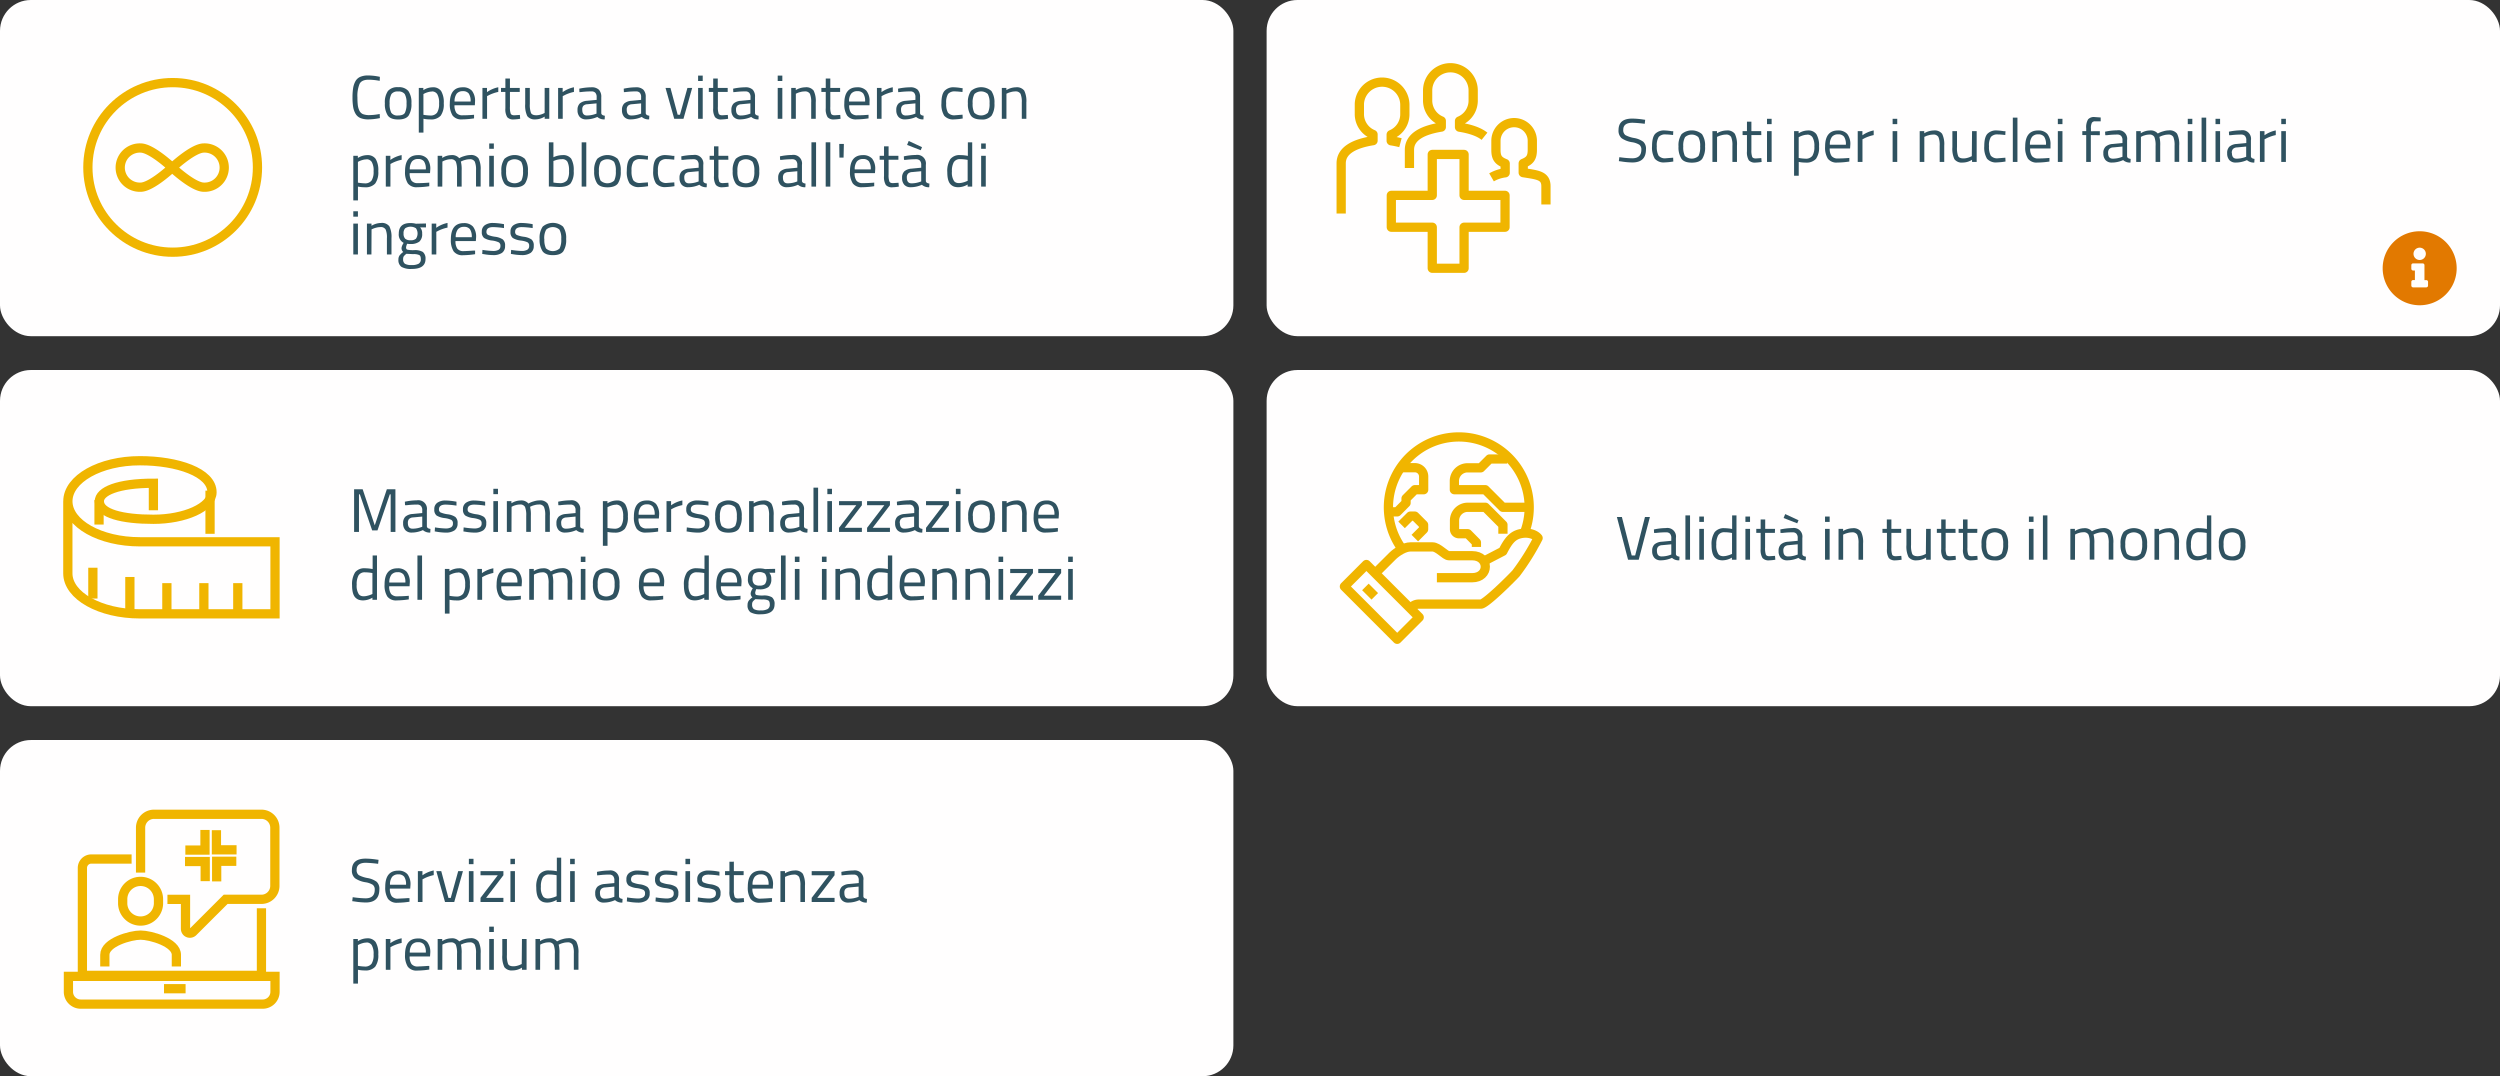 <svg id="Livello_1" data-name="Livello 1" xmlns="http://www.w3.org/2000/svg" viewBox="0 0 810.78 349.03"><rect x="0" y="0" width="810.78" height="349.03" fill="#333333" stroke="none"/><defs><style>.cls-1{fill:#fffefe;}.cls-2{isolation:isolate;}.cls-3{fill:#2f5260;}.cls-4,.cls-5,.cls-6,.cls-7,.cls-8,.cls-9{fill:none;}.cls-4,.cls-5,.cls-7,.cls-8,.cls-9{stroke:#f0b500;}.cls-4,.cls-5,.cls-8{stroke-linejoin:round;}.cls-4,.cls-7,.cls-8,.cls-9{stroke-width:3px;}.cls-5{stroke-width:3px;}.cls-8{stroke-linecap:round;}.cls-9{stroke-miterlimit:10;}.cls-10{fill:#e27900;}</style></defs><g id="p33_vantaggi" data-name="p33 vantaggi"><g id="Raggruppa_1665" data-name="Raggruppa 1665"><g id="Raggruppa_1358" data-name="Raggruppa 1358"><rect id="Rettangolo_215" data-name="Rettangolo 215" class="cls-1" x="410.78" y="120" width="400" height="109.03" rx="10"/><g id="Validità_in_tutto_il_mondo" data-name="Validità in tutto il mondo" class="cls-2"><g class="cls-2"><path class="cls-3" d="M533.48,167.68h1.6l-3.62,13.84H528l-3.62-13.84H526l3.18,12.47h1.12Z" transform="translate(0 0)"/><path class="cls-3" d="M543.52,174.53v5.12c0,.5.43.79,1.16.88l-.06,1.19a3.24,3.24,0,0,1-2.38-.8,8.85,8.85,0,0,1-3.6.8,2.69,2.69,0,0,1-2.1-.79,3.16,3.16,0,0,1-.72-2.24,2.8,2.8,0,0,1,.74-2.14,4,4,0,0,1,2.32-.86l3.14-.3v-.86a2,2,0,0,0-.44-1.46,1.62,1.62,0,0,0-1.2-.43,27.34,27.34,0,0,0-3.32.2l-.62,0-.06-1.13a19.78,19.78,0,0,1,3.9-.45,2.8,2.8,0,0,1,3.24,3.22Zm-6.16,4.08c0,1.23.51,1.85,1.52,1.85a8.25,8.25,0,0,0,2.68-.46l.46-.16v-3.31l-3,.28a1.94,1.94,0,0,0-1.3.53A1.81,1.81,0,0,0,537.36,178.61Z" transform="translate(0 0)"/><path class="cls-3" d="M546.6,181.52V167.15h1.5v14.37Z" transform="translate(0 0)"/><path class="cls-3" d="M551.1,169.26v-1.74h1.5v1.74Zm0,12.26v-10h1.5v10Z" transform="translate(0 0)"/><path class="cls-3" d="M563.16,167.15v14.37h-1.48v-.68a6.17,6.17,0,0,1-3,.88,4.54,4.54,0,0,1-1.4-.2,3.06,3.06,0,0,1-1.12-.72c-.72-.73-1.08-2.05-1.08-4a7.1,7.1,0,0,1,1-4.21,3.79,3.79,0,0,1,3.21-1.29,12.88,12.88,0,0,1,2.46.26v-4.42ZM558,180.23a2.44,2.44,0,0,0,.93.15,4.89,4.89,0,0,0,1.28-.2,7.12,7.12,0,0,0,1.11-.37l.4-.17v-6.79a13,13,0,0,0-2.38-.24,2.29,2.29,0,0,0-2.12,1,5.83,5.83,0,0,0-.6,3,5,5,0,0,0,.7,3.12A1.67,1.67,0,0,0,558,180.23Z" transform="translate(0 0)"/><path class="cls-3" d="M566.06,169.26v-1.74h1.5v1.74Zm0,12.26v-10h1.5v10Z" transform="translate(0 0)"/><path class="cls-3" d="M575.62,172.81h-3.18v4.79a6.29,6.29,0,0,0,.25,2.25c.17.37.56.54,1.19.54l1.78-.12.1,1.25a14.22,14.22,0,0,1-2,.21,2.6,2.6,0,0,1-2.16-.76,4.94,4.94,0,0,1-.6-2.9v-5.26h-1.42v-1.29H571v-3.06h1.48v3.06h3.18Z" transform="translate(0 0)"/><path class="cls-3" d="M584.52,174.53v5.12c0,.5.43.79,1.16.88l-.06,1.19a3.24,3.24,0,0,1-2.38-.8,8.85,8.85,0,0,1-3.6.8,2.69,2.69,0,0,1-2.1-.79,3.16,3.16,0,0,1-.72-2.24,2.8,2.8,0,0,1,.74-2.14,4,4,0,0,1,2.32-.86l3.14-.3v-.86a2,2,0,0,0-.44-1.46,1.62,1.62,0,0,0-1.2-.43,27.34,27.34,0,0,0-3.32.2l-.62,0-.06-1.13a19.78,19.78,0,0,1,3.9-.45,2.8,2.8,0,0,1,3.24,3.22Zm-6.16,4.08c0,1.23.51,1.85,1.52,1.85a8.25,8.25,0,0,0,2.68-.46l.46-.16v-3.31l-3,.28a1.94,1.94,0,0,0-1.3.53A1.81,1.81,0,0,0,578.36,178.61Zm.6-11.89,4.32,2-.42,1L578.44,168Z" transform="translate(0 0)"/><path class="cls-3" d="M591.88,169.26v-1.74h1.5v1.74Zm0,12.26v-10h1.5v10Z" transform="translate(0 0)"/><path class="cls-3" d="M597.76,181.52h-1.5v-10h1.48v.7a6.3,6.3,0,0,1,3.1-.91,3,3,0,0,1,2.69,1.08,7.63,7.63,0,0,1,.69,3.84v5.29h-1.48v-5.25a6.77,6.77,0,0,0-.41-2.84,1.8,1.8,0,0,0-1.75-.78,5.08,5.08,0,0,0-1.35.2,5.87,5.87,0,0,0-1.09.37l-.38.17Z" transform="translate(0 0)"/><path class="cls-3" d="M616.58,172.81H613.4v4.79a6.29,6.29,0,0,0,.25,2.25c.16.37.56.54,1.19.54l1.78-.12.1,1.25a14.35,14.35,0,0,1-2,.21,2.6,2.6,0,0,1-2.16-.76,4.94,4.94,0,0,1-.6-2.9v-5.26H610.5v-1.29h1.42v-3.06h1.48v3.06h3.18Z" transform="translate(0 0)"/><path class="cls-3" d="M624.66,171.52h1.5v10h-1.5v-.71a5.66,5.66,0,0,1-3,.91,3,3,0,0,1-2.71-1.07,7.91,7.91,0,0,1-.67-3.92v-5.21h1.5v5.2a7.27,7.27,0,0,0,.38,2.92c.25.49.82.74,1.72.74a4.89,4.89,0,0,0,1.34-.2,5.68,5.68,0,0,0,1-.37l.36-.17Z" transform="translate(0 0)"/><path class="cls-3" d="M634.22,172.81H631v4.79a6.29,6.29,0,0,0,.25,2.25c.16.37.56.54,1.19.54l1.78-.12.1,1.25a14.49,14.49,0,0,1-2,.21,2.6,2.6,0,0,1-2.16-.76,4.94,4.94,0,0,1-.6-2.9v-5.26h-1.42v-1.29h1.42v-3.06H631v3.06h3.18Z" transform="translate(0 0)"/><path class="cls-3" d="M641.24,172.81h-3.18v4.79a6.29,6.29,0,0,0,.25,2.25c.16.37.56.54,1.19.54l1.78-.12.1,1.25a14.49,14.49,0,0,1-2,.21,2.6,2.6,0,0,1-2.16-.76,4.94,4.94,0,0,1-.6-2.9v-5.26h-1.42v-1.29h1.42v-3.06h1.48v3.06h3.18Z" transform="translate(0 0)"/><path class="cls-3" d="M642.64,176.5a6.34,6.34,0,0,1,1-4,5.09,5.09,0,0,1,6.61,0,6.48,6.48,0,0,1,1,4,6.75,6.75,0,0,1-.92,4,4,4,0,0,1-3.36,1.25c-1.63,0-2.75-.42-3.36-1.25A6.68,6.68,0,0,1,642.64,176.5Zm1.54,0a6.23,6.23,0,0,0,.53,3.06,3.23,3.23,0,0,0,4.43,0,6.56,6.56,0,0,0,.52-3.08,5.73,5.73,0,0,0-.58-3,3.21,3.21,0,0,0-4.31,0A5.52,5.52,0,0,0,644.18,176.47Z" transform="translate(0 0)"/><path class="cls-3" d="M658,169.26v-1.74h1.5v1.74Zm0,12.26v-10h1.5v10Z" transform="translate(0 0)"/><path class="cls-3" d="M662.54,181.52V167.15H664v14.37Z" transform="translate(0 0)"/><path class="cls-3" d="M672.94,181.52h-1.5v-10h1.48v.7a5.58,5.58,0,0,1,2.92-.91,3,3,0,0,1,2.6,1,6.93,6.93,0,0,1,1.71-.71,6.54,6.54,0,0,1,1.85-.32,3,3,0,0,1,2.69,1.08,7.58,7.58,0,0,1,.69,3.84v5.29h-1.5v-5.25a7,7,0,0,0-.4-2.84,1.73,1.73,0,0,0-1.7-.78,5,5,0,0,0-1.36.2,6,6,0,0,0-1.08.37l-.38.17a10.21,10.21,0,0,1,.26,2.92v5.21h-1.5v-5.17a7.32,7.32,0,0,0-.39-2.92,1.72,1.72,0,0,0-1.71-.78,4.63,4.63,0,0,0-1.31.2,5.53,5.53,0,0,0-1,.37l-.34.17Z" transform="translate(0 0)"/><path class="cls-3" d="M687.72,176.5a6.34,6.34,0,0,1,1-4,5.09,5.09,0,0,1,6.61,0,6.48,6.48,0,0,1,1,4,6.75,6.75,0,0,1-.92,4,4,4,0,0,1-3.36,1.25c-1.63,0-2.75-.42-3.36-1.25A6.68,6.68,0,0,1,687.72,176.5Zm1.54,0a6.23,6.23,0,0,0,.53,3.06,3.23,3.23,0,0,0,4.43,0,6.56,6.56,0,0,0,.52-3.08,5.73,5.73,0,0,0-.58-3,3.21,3.21,0,0,0-4.31,0A5.52,5.52,0,0,0,689.26,176.47Z" transform="translate(0 0)"/><path class="cls-3" d="M700.22,181.52h-1.5v-10h1.48v.7a6.3,6.3,0,0,1,3.1-.91,3,3,0,0,1,2.69,1.08,7.63,7.63,0,0,1,.69,3.84v5.29H705.2v-5.25a6.77,6.77,0,0,0-.41-2.84,1.8,1.8,0,0,0-1.75-.78,5.08,5.08,0,0,0-1.35.2,5.87,5.87,0,0,0-1.09.37l-.38.17Z" transform="translate(0 0)"/><path class="cls-3" d="M717.14,167.15v14.37h-1.48v-.68a6.17,6.17,0,0,1-3,.88,4.5,4.5,0,0,1-1.4-.2,3,3,0,0,1-1.12-.72c-.72-.73-1.08-2.05-1.08-4a7.1,7.1,0,0,1,1-4.21,3.77,3.77,0,0,1,3.21-1.29,12.88,12.88,0,0,1,2.46.26v-4.42Zm-5.2,13.08a2.44,2.44,0,0,0,.93.15,5,5,0,0,0,1.28-.2,7.12,7.12,0,0,0,1.11-.37l.4-.17v-6.79a13.05,13.05,0,0,0-2.38-.24,2.28,2.28,0,0,0-2.12,1,5.83,5.83,0,0,0-.6,3,5,5,0,0,0,.7,3.12A1.67,1.67,0,0,0,711.94,180.23Z" transform="translate(0 0)"/><path class="cls-3" d="M719.6,176.5a6.34,6.34,0,0,1,1-4,5.09,5.09,0,0,1,6.61,0,6.48,6.48,0,0,1,1,4,6.75,6.75,0,0,1-.92,4,4,4,0,0,1-3.36,1.25c-1.63,0-2.75-.42-3.36-1.25A6.68,6.68,0,0,1,719.6,176.5Zm1.54,0a6.23,6.23,0,0,0,.53,3.06,3.23,3.23,0,0,0,4.43,0,6.56,6.56,0,0,0,.52-3.08,5.73,5.73,0,0,0-.58-3,3.21,3.21,0,0,0-4.31,0A5.52,5.52,0,0,0,721.14,176.47Z" transform="translate(0 0)"/></g></g><g id="Raggruppa_1351" data-name="Raggruppa 1351"><path id="Tracciato_272" data-name="Tracciato 272" class="cls-4" d="M454.56,177.84a22.83,22.83,0,1,1,39.72-4.75" transform="translate(0 0)"/><path id="Tracciato_273" data-name="Tracciato 273" class="cls-4" d="M457.41,197.35a3.38,3.38,0,0,1,2.85-1.43h20c1.59,0,10.31-8.74,11.42-10a76.61,76.61,0,0,0,7.14-11.42c-.83-1.11-3.07-2-5.71-1.42s-4,2.4-5.71,5.71l-6.54,3.4" transform="translate(0 0)"/><path id="Tracciato_274" data-name="Tracciato 274" class="cls-4" d="M466,187.36h11.42c5.71,0,5.71-7.14,0-7.14h-7.54c-1.19,0-3.42-2.85-5.3-2.85h-7.14c-1.93,0-4.33,1.56-5.71,2.85L446,185.93" transform="translate(0 0)"/><rect id="Rettangolo_726" data-name="Rettangolo 726" class="cls-5" x="443.09" y="183.1" width="10.09" height="24.22" transform="translate(-6.78 374.05) rotate(-45)"/><line id="Linea_218" data-name="Linea 218" class="cls-4" x1="442.81" y1="190.35" x2="445.86" y2="193.4"/><path id="Tracciato_275" data-name="Tracciato 275" class="cls-4" d="M495.94,164.52h-8.56l-5.71-5.71h-10V156a4.28,4.28,0,0,1,4.28-4.28h4.28l2.86-2.86h5.71" transform="translate(0 0)"/><path id="Tracciato_276" data-name="Tracciato 276" class="cls-4" d="M478.82,177.37v-1.43L476,173.09h-2.85a1.43,1.43,0,0,1-1.43-1.43v-2.85a4.29,4.29,0,0,1,4.28-4.29h5.72l5.7,5.71v2.86" transform="translate(0 0)"/><path id="Tracciato_277" data-name="Tracciato 277" class="cls-4" d="M450.27,166h2.86L456,163.1v-1.43l2.85-2.85h2.86v-4.29a2.86,2.86,0,0,0-2.85-2.85h-4.29" transform="translate(0 0)"/><path id="Tracciato_278" data-name="Tracciato 278" class="cls-4" d="M458.84,174.51l2.85-2.85v-1.43l-2.85-2.85h-1.43l-2.86,2.85" transform="translate(0 0)"/></g></g><g id="Raggruppa_1355" data-name="Raggruppa 1355"><rect id="Rettangolo_215-2" data-name="Rettangolo 215-2" class="cls-1" x="410.78" width="400" height="109.03" rx="10"/><g id="Sconti_per_i_nuclei_familiari" data-name="Sconti per i nuclei familiari" class="cls-2"><g class="cls-2"><path class="cls-3" d="M529.44,39.81c-2,0-3,.76-3,2.26a2,2,0,0,0,.69,1.74,9.47,9.47,0,0,0,2.8.94,7.07,7.07,0,0,1,3,1.22,3.06,3.06,0,0,1,.88,2.46q0,4.26-4.42,4.26a24.4,24.4,0,0,1-3.66-.34l-.72-.09.16-1.29a32.59,32.59,0,0,0,4.14.37c2,0,3-.93,3-2.78a1.92,1.92,0,0,0-.65-1.62,6.44,6.44,0,0,0-2.43-.83,8.08,8.08,0,0,1-3.32-1.29,3.2,3.2,0,0,1-1-2.64c0-2.49,1.49-3.72,4.46-3.72a24.63,24.63,0,0,1,3.5.3l.68.09-.14,1.3A39.51,39.51,0,0,0,529.44,39.81Z" transform="translate(0 0)"/><path class="cls-3" d="M539.94,42.31a16,16,0,0,1,2.24.25l.48,0-.06,1.23c-1.07-.12-1.85-.19-2.36-.19a2.76,2.76,0,0,0-2.31.82,5.24,5.24,0,0,0-.61,3,5.88,5.88,0,0,0,.57,3.05,2.68,2.68,0,0,0,2.37.86l2.36-.19.06,1.24a20.46,20.46,0,0,1-2.78.29,3.81,3.81,0,0,1-3.23-1.2,7,7,0,0,1-.89-4.05c0-1.91.32-3.24,1-4A4,4,0,0,1,539.94,42.31Z" transform="translate(0 0)"/><path class="cls-3" d="M544.36,47.5a6.41,6.41,0,0,1,1-4,5.09,5.09,0,0,1,6.61,0,6.41,6.41,0,0,1,1,4,6.75,6.75,0,0,1-.92,4c-.61.83-1.73,1.25-3.36,1.25s-2.75-.42-3.36-1.25A6.75,6.75,0,0,1,544.36,47.5Zm1.54,0a6.35,6.35,0,0,0,.53,3.06,3.23,3.23,0,0,0,4.43,0,6.44,6.44,0,0,0,.52-3.08,5.63,5.63,0,0,0-.58-3,3.21,3.21,0,0,0-4.31,0A5.62,5.62,0,0,0,545.9,47.47Z" transform="translate(0 0)"/><path class="cls-3" d="M556.86,52.52h-1.5v-10h1.48v.7a6.3,6.3,0,0,1,3.1-.91,3,3,0,0,1,2.69,1.08,7.63,7.63,0,0,1,.69,3.84v5.29h-1.48V47.27a6.77,6.77,0,0,0-.41-2.84,1.79,1.79,0,0,0-1.75-.78,5.08,5.08,0,0,0-1.35.2,6.14,6.14,0,0,0-1.09.37l-.38.17Z" transform="translate(0 0)"/><path class="cls-3" d="M571.22,43.81H568V48.6a6.29,6.29,0,0,0,.25,2.25c.17.37.56.54,1.19.54l1.78-.12.1,1.25a14.22,14.22,0,0,1-2,.21,2.6,2.6,0,0,1-2.16-.76,4.94,4.94,0,0,1-.6-2.9V43.81h-1.42V42.52h1.42V39.46H568v3.06h3.18Z" transform="translate(0 0)"/><path class="cls-3" d="M573.06,40.26V38.52h1.5v1.74Zm0,12.26v-10h1.5v10Z" transform="translate(0 0)"/><path class="cls-3" d="M581.84,57V42.52h1.48v.71a5.78,5.78,0,0,1,3-.92,3.16,3.16,0,0,1,2.76,1.21,7.13,7.13,0,0,1,.86,4,6.27,6.27,0,0,1-1,4,4.16,4.16,0,0,1-3.35,1.21,11.12,11.12,0,0,1-2.24-.22V57Zm4.26-13.31a4.78,4.78,0,0,0-1.29.2,6.68,6.68,0,0,0-1.09.41l-.38.2v6.73a15.26,15.26,0,0,0,2.16.23,2.59,2.59,0,0,0,2.27-.92,5.38,5.38,0,0,0,.65-3,5.61,5.61,0,0,0-.59-3A2,2,0,0,0,586.1,43.65Z" transform="translate(0 0)"/><path class="cls-3" d="M599.18,51.27l.58-.05,0,1.17a27.86,27.86,0,0,1-3.9.33,3.52,3.52,0,0,1-3.06-1.25,6.74,6.74,0,0,1-.9-3.9c0-3.5,1.39-5.26,4.18-5.26a3.84,3.84,0,0,1,3,1.13,5.27,5.27,0,0,1,1,3.56l-.08,1.14h-6.6a4.13,4.13,0,0,0,.6,2.46,2.46,2.46,0,0,0,2.09.79Q597.64,51.39,599.18,51.27Zm-.54-4.34a4.33,4.33,0,0,0-.59-2.59,2.27,2.27,0,0,0-1.92-.77,2.45,2.45,0,0,0-2,.81,4,4,0,0,0-.69,2.55Z" transform="translate(0 0)"/><path class="cls-3" d="M602.48,52.52v-10H604v1.36a9.53,9.53,0,0,1,3.66-1.58v1.51a12,12,0,0,0-1.75.5,10.65,10.65,0,0,0-1.39.61l-.5.26v7.34Z" transform="translate(0 0)"/><path class="cls-3" d="M613.8,40.26V38.52h1.5v1.74Zm0,12.26v-10h1.5v10Z" transform="translate(0 0)"/><path class="cls-3" d="M624.08,52.52h-1.5v-10h1.48v.7a6.3,6.3,0,0,1,3.1-.91,3,3,0,0,1,2.69,1.08,7.63,7.63,0,0,1,.69,3.84v5.29h-1.48V47.27a6.77,6.77,0,0,0-.41-2.84,1.8,1.8,0,0,0-1.75-.78,5.08,5.08,0,0,0-1.35.2,5.87,5.87,0,0,0-1.09.37l-.38.17Z" transform="translate(0 0)"/><path class="cls-3" d="M639.56,42.52h1.5v10h-1.5v-.71a5.66,5.66,0,0,1-3,.91,3,3,0,0,1-2.71-1.07,7.91,7.91,0,0,1-.67-3.92V42.52h1.5v5.2a7.27,7.27,0,0,0,.38,2.92c.25.49.82.74,1.72.74a4.84,4.84,0,0,0,1.34-.2,5.68,5.68,0,0,0,1-.37l.36-.17Z" transform="translate(0 0)"/><path class="cls-3" d="M647.68,42.31a16.17,16.17,0,0,1,2.24.25l.48,0-.06,1.23c-1.07-.12-1.86-.19-2.36-.19a2.73,2.73,0,0,0-2.31.82,5.24,5.24,0,0,0-.61,3,5.88,5.88,0,0,0,.57,3.05,2.68,2.68,0,0,0,2.37.86l2.36-.19.06,1.24a20.46,20.46,0,0,1-2.78.29,3.81,3.81,0,0,1-3.23-1.2,7,7,0,0,1-.89-4.05c0-1.91.32-3.24,1-4A3.94,3.94,0,0,1,647.68,42.31Z" transform="translate(0 0)"/><path class="cls-3" d="M652.78,52.52V38.15h1.5V52.52Z" transform="translate(0 0)"/><path class="cls-3" d="M664.08,51.27l.58-.05,0,1.17a27.86,27.86,0,0,1-3.9.33,3.52,3.52,0,0,1-3.06-1.25,6.74,6.74,0,0,1-.9-3.9c0-3.5,1.39-5.26,4.18-5.26a3.85,3.85,0,0,1,3,1.13A5.33,5.33,0,0,1,665,47L665,48.14h-6.6a4.13,4.13,0,0,0,.6,2.46,2.45,2.45,0,0,0,2.09.79Q662.54,51.39,664.08,51.27Zm-.54-4.34a4.33,4.33,0,0,0-.59-2.59,2.29,2.29,0,0,0-1.92-.77,2.43,2.43,0,0,0-2,.81,4,4,0,0,0-.69,2.55Z" transform="translate(0 0)"/><path class="cls-3" d="M667.38,40.26V38.52h1.5v1.74Zm0,12.26v-10h1.5v10Z" transform="translate(0 0)"/><path class="cls-3" d="M678.08,43.81v8.71h-1.5V43.81h-1.26V42.52h1.26v-.91a5,5,0,0,1,.6-2.89,2.52,2.52,0,0,1,2.1-.76l2,.14,0,1.24c-.75,0-1.37,0-1.85,0a1.15,1.15,0,0,0-1,.47,3.82,3.82,0,0,0-.31,1.87v.88H681v1.29Z" transform="translate(0 0)"/><path class="cls-3" d="M689.84,45.53v5.12c0,.5.42.79,1.16.88l-.06,1.19a3.23,3.23,0,0,1-2.38-.8,8.85,8.85,0,0,1-3.6.8,2.69,2.69,0,0,1-2.1-.79,3.16,3.16,0,0,1-.72-2.24,2.77,2.77,0,0,1,.74-2.14,3.92,3.92,0,0,1,2.32-.86l3.14-.3v-.86a2,2,0,0,0-.44-1.46,1.65,1.65,0,0,0-1.2-.43,27.22,27.22,0,0,0-3.32.2l-.62,0-.06-1.13a19.62,19.62,0,0,1,3.9-.45,2.8,2.8,0,0,1,3.24,3.22Zm-6.16,4.08c0,1.23.5,1.85,1.52,1.85a8.3,8.3,0,0,0,2.68-.46l.46-.16V47.53l-3,.28a1.91,1.91,0,0,0-1.3.53A1.81,1.81,0,0,0,683.68,49.61Z" transform="translate(0 0)"/><path class="cls-3" d="M694.3,52.52h-1.5v-10h1.48v.7a5.58,5.58,0,0,1,2.92-.91,3,3,0,0,1,2.6,1,6.93,6.93,0,0,1,1.71-.71,6.54,6.54,0,0,1,1.85-.32,3,3,0,0,1,2.69,1.08,7.58,7.58,0,0,1,.69,3.84v5.29h-1.5V47.27a7,7,0,0,0-.4-2.84,1.73,1.73,0,0,0-1.7-.78,5,5,0,0,0-1.36.2,6,6,0,0,0-1.08.37l-.38.17a10.21,10.21,0,0,1,.26,2.92v5.21h-1.5V47.35a7.32,7.32,0,0,0-.39-2.92,1.72,1.72,0,0,0-1.71-.78,4.63,4.63,0,0,0-1.31.2,5.53,5.53,0,0,0-1,.37l-.34.17Z" transform="translate(0 0)"/><path class="cls-3" d="M709.52,40.26V38.52H711v1.74Zm0,12.26v-10H711v10Z" transform="translate(0 0)"/><path class="cls-3" d="M714,52.52V38.15h1.5V52.52Z" transform="translate(0 0)"/><path class="cls-3" d="M718.52,40.26V38.52H720v1.74Zm0,12.26v-10H720v10Z" transform="translate(0 0)"/><path class="cls-3" d="M730,45.53v5.12c0,.5.42.79,1.16.88l-.06,1.19a3.23,3.23,0,0,1-2.38-.8,8.85,8.85,0,0,1-3.6.8,2.69,2.69,0,0,1-2.1-.79,3.16,3.16,0,0,1-.72-2.24,2.77,2.77,0,0,1,.74-2.14,3.92,3.92,0,0,1,2.32-.86l3.14-.3v-.86a2,2,0,0,0-.44-1.46,1.65,1.65,0,0,0-1.2-.43,27.22,27.22,0,0,0-3.32.2l-.62,0-.06-1.13a19.62,19.62,0,0,1,3.9-.45A2.8,2.8,0,0,1,730,45.53Zm-6.16,4.08c0,1.23.5,1.85,1.52,1.85A8.3,8.3,0,0,0,728,51l.46-.16V47.53l-3,.28a1.91,1.91,0,0,0-1.3.53A1.81,1.81,0,0,0,723.8,49.61Z" transform="translate(0 0)"/><path class="cls-3" d="M732.92,52.52v-10h1.48v1.36a9.53,9.53,0,0,1,3.66-1.58v1.51a11.66,11.66,0,0,0-1.75.5,10.65,10.65,0,0,0-1.39.61l-.5.26v7.34Z" transform="translate(0 0)"/><path class="cls-3" d="M739.84,40.26V38.52h1.5v1.74Zm0,12.26v-10h1.5v10Z" transform="translate(0 0)"/></g></g><g id="Raggruppa_464" data-name="Raggruppa 464"><path id="Tracciato_266" data-name="Tracciato 266" class="cls-4" d="M481.44,44.19c-1.88-1.51-4.8-2.42-8.1-2.95v-2a7.16,7.16,0,0,0,4.43-6.82V29.44A7.38,7.38,0,1,0,463,29.27v3.12a7.16,7.16,0,0,0,4.43,6.82v2c-5.74.93-10.33,3-10.33,7.37v5.9" transform="translate(0 0)"/><path id="Tracciato_267" data-name="Tracciato 267" class="cls-4" d="M454.18,46.28c-.93-.25-1.93-.45-3-.62v-2a7.15,7.15,0,0,0,4.43-6.81v-3a7.38,7.38,0,0,0-14.75-.18v3.13a7.15,7.15,0,0,0,4.43,6.81v2c-5.75.92-10.33,3-10.33,7.37V69.26" transform="translate(0 0)"/><path id="Tracciato_268" data-name="Tracciato 268" class="cls-4" d="M501.37,66.31v-5.9c0-3.53-2.73-3.67-7.37-4.42V53c2.17-.88,2.95-1.88,2.95-4.43V45.67a5.9,5.9,0,1,0-11.8,0v2.95c0,2.54.77,3.54,3,4.42v3a11.62,11.62,0,0,0-4.43,1.48" transform="translate(0 0)"/><path id="Tracciato_269" data-name="Tracciato 269" class="cls-4" d="M474.82,63.36V50.09H464.5V63.36H451.22V73.69H464.5V87h10.32V73.69H488.1V63.36Z" transform="translate(0 0)"/></g></g><g id="Raggruppa_1361" data-name="Raggruppa 1361"><rect id="Rettangolo_215-3" data-name="Rettangolo 215-3" class="cls-1" y="120" width="400" height="109.03" rx="10"/><g id="Massima_personalizzazione_del_premio_e_degli_indennizzi" data-name="Massima personalizzazione del premio e degli indennizzi" class="cls-2"><g class="cls-2"><path class="cls-3" d="M114.84,172.52V158.68h2.78l3.92,11.7,3.92-11.7h2.78v13.84H126.7V160.31h-.28l-4,11.71h-1.72l-4-11.71h-.28v12.21Z" transform="translate(0 0)"/><path class="cls-3" d="M138.44,165.53v5.12c0,.5.43.79,1.16.88l-.06,1.19a3.24,3.24,0,0,1-2.38-.8,8.85,8.85,0,0,1-3.6.8,2.69,2.69,0,0,1-2.1-.79,3.16,3.16,0,0,1-.72-2.24,2.8,2.8,0,0,1,.74-2.14,4,4,0,0,1,2.32-.86l3.14-.3v-.86a2,2,0,0,0-.44-1.46,1.62,1.62,0,0,0-1.2-.43,27.34,27.34,0,0,0-3.32.2l-.62,0-.06-1.13a19.78,19.78,0,0,1,3.9-.45,2.8,2.8,0,0,1,3.24,3.22Zm-6.16,4.08c0,1.23.51,1.85,1.52,1.85a8.25,8.25,0,0,0,2.68-.46l.46-.16v-3.31l-3,.28a1.94,1.94,0,0,0-1.3.53A1.86,1.86,0,0,0,132.28,169.61Z" transform="translate(0 0)"/><path class="cls-3" d="M144.54,163.65c-1.45,0-2.18.51-2.18,1.53a1.07,1.07,0,0,0,.5,1,8.8,8.8,0,0,0,2.28.6,5.85,5.85,0,0,1,2.52.87,2.46,2.46,0,0,1,.74,2.09,2.62,2.62,0,0,1-1,2.27,4.94,4.94,0,0,1-2.89.72,17.81,17.81,0,0,1-2.92-.29l-.6-.09.08-1.31a25.37,25.37,0,0,0,3.44.35,3.51,3.51,0,0,0,1.77-.37,1.33,1.33,0,0,0,.61-1.24,1.23,1.23,0,0,0-.52-1.18,7.35,7.35,0,0,0-2.28-.59,6.29,6.29,0,0,1-2.5-.82,2.36,2.36,0,0,1-.74-2,2.43,2.43,0,0,1,1-2.16,4.47,4.47,0,0,1,2.57-.71,20.85,20.85,0,0,1,3.06.29l.56.09,0,1.28A26.5,26.5,0,0,0,144.54,163.65Z" transform="translate(0 0)"/><path class="cls-3" d="M153.84,163.65c-1.45,0-2.18.51-2.18,1.53a1.07,1.07,0,0,0,.5,1,8.67,8.67,0,0,0,2.28.6,5.85,5.85,0,0,1,2.52.87,2.46,2.46,0,0,1,.74,2.09,2.62,2.62,0,0,1-1,2.27,4.94,4.94,0,0,1-2.89.72,17.81,17.81,0,0,1-2.92-.29l-.6-.09.08-1.31a25.37,25.37,0,0,0,3.44.35,3.51,3.51,0,0,0,1.77-.37,1.33,1.33,0,0,0,.61-1.24,1.23,1.23,0,0,0-.52-1.18,7.44,7.44,0,0,0-2.28-.59,6.29,6.29,0,0,1-2.5-.82,2.36,2.36,0,0,1-.74-2,2.41,2.41,0,0,1,1-2.16,4.45,4.45,0,0,1,2.57-.71,20.85,20.85,0,0,1,3.06.29l.56.09,0,1.28A26.64,26.64,0,0,0,153.84,163.65Z" transform="translate(0 0)"/><path class="cls-3" d="M160,160.26v-1.74h1.5v1.74Zm0,12.26v-10h1.5v10Z" transform="translate(0 0)"/><path class="cls-3" d="M165.88,172.52h-1.5v-10h1.48v.7a5.58,5.58,0,0,1,2.92-.91,3,3,0,0,1,2.6,1,6.93,6.93,0,0,1,1.71-.71,6.59,6.59,0,0,1,1.85-.32,3,3,0,0,1,2.69,1.08,7.58,7.58,0,0,1,.69,3.84v5.29h-1.5v-5.25a6.81,6.81,0,0,0-.4-2.84,1.73,1.73,0,0,0-1.7-.78,5.09,5.09,0,0,0-1.36.2,6,6,0,0,0-1.08.37l-.38.17a10.21,10.21,0,0,1,.26,2.92v5.21h-1.5v-5.17a7.32,7.32,0,0,0-.39-2.92,1.72,1.72,0,0,0-1.71-.78,4.69,4.69,0,0,0-1.31.2,5.53,5.53,0,0,0-1,.37l-.34.17Z" transform="translate(0 0)"/><path class="cls-3" d="M188.16,165.53v5.12c0,.5.43.79,1.16.88l-.06,1.19a3.24,3.24,0,0,1-2.38-.8,8.85,8.85,0,0,1-3.6.8,2.69,2.69,0,0,1-2.1-.79,3.16,3.16,0,0,1-.72-2.24,2.8,2.8,0,0,1,.74-2.14,4,4,0,0,1,2.32-.86l3.14-.3v-.86a2,2,0,0,0-.44-1.46,1.62,1.62,0,0,0-1.2-.43,27.34,27.34,0,0,0-3.32.2l-.62,0-.06-1.13a19.78,19.78,0,0,1,3.9-.45,2.8,2.8,0,0,1,3.24,3.22ZM182,169.61c0,1.23.51,1.85,1.52,1.85a8.25,8.25,0,0,0,2.68-.46l.46-.16v-3.31l-3,.28a1.94,1.94,0,0,0-1.3.53A1.81,1.81,0,0,0,182,169.61Z" transform="translate(0 0)"/><path class="cls-3" d="M195.52,177V162.52H197v.71a5.78,5.78,0,0,1,3-.92,3.16,3.16,0,0,1,2.76,1.21,7.13,7.13,0,0,1,.86,4,6.27,6.27,0,0,1-1,4,4.16,4.16,0,0,1-3.35,1.21,11.12,11.12,0,0,1-2.24-.22V177Zm4.26-13.31a4.78,4.78,0,0,0-1.29.2,6.68,6.68,0,0,0-1.09.41l-.38.2v6.73a15.26,15.26,0,0,0,2.16.23,2.59,2.59,0,0,0,2.27-.92,5.38,5.38,0,0,0,.65-3,5.61,5.61,0,0,0-.59-3A2,2,0,0,0,199.78,163.65Z" transform="translate(0 0)"/><path class="cls-3" d="M212.86,171.27l.58-.05,0,1.17a27.86,27.86,0,0,1-3.9.33,3.52,3.52,0,0,1-3.06-1.25,6.74,6.74,0,0,1-.9-3.9c0-3.5,1.39-5.26,4.18-5.26a3.84,3.84,0,0,1,3,1.13,5.27,5.27,0,0,1,1,3.56l-.08,1.14h-6.6a4.13,4.13,0,0,0,.6,2.46,2.46,2.46,0,0,0,2.09.79Q211.32,171.39,212.86,171.27Zm-.54-4.34a4.33,4.33,0,0,0-.59-2.59,2.27,2.27,0,0,0-1.92-.77,2.45,2.45,0,0,0-2,.81,4,4,0,0,0-.69,2.55Z" transform="translate(0 0)"/><path class="cls-3" d="M216.16,172.52v-10h1.48v1.36a9.53,9.53,0,0,1,3.66-1.58v1.51a12,12,0,0,0-1.75.5,10.65,10.65,0,0,0-1.39.61l-.5.26v7.34Z" transform="translate(0 0)"/><path class="cls-3" d="M226.22,163.65c-1.45,0-2.18.51-2.18,1.53a1.07,1.07,0,0,0,.5,1,8.67,8.67,0,0,0,2.28.6,5.85,5.85,0,0,1,2.52.87,2.49,2.49,0,0,1,.74,2.09,2.62,2.62,0,0,1-1,2.27,4.94,4.94,0,0,1-2.89.72,17.81,17.81,0,0,1-2.92-.29l-.6-.09.08-1.31a25.37,25.37,0,0,0,3.44.35A3.54,3.54,0,0,0,228,171a1.33,1.33,0,0,0,.61-1.24,1.23,1.23,0,0,0-.52-1.18,7.44,7.44,0,0,0-2.28-.59,6.23,6.23,0,0,1-2.5-.82,2.36,2.36,0,0,1-.74-2,2.41,2.41,0,0,1,1-2.16,4.45,4.45,0,0,1,2.57-.71,20.85,20.85,0,0,1,3.06.29l.56.09,0,1.28A26.64,26.64,0,0,0,226.22,163.65Z" transform="translate(0 0)"/><path class="cls-3" d="M231.94,167.5a6.41,6.41,0,0,1,1-4,5.09,5.09,0,0,1,6.61,0,6.41,6.41,0,0,1,1,4,6.75,6.75,0,0,1-.92,4c-.61.83-1.73,1.25-3.36,1.25s-2.75-.42-3.36-1.25A6.75,6.75,0,0,1,231.94,167.5Zm1.54,0a6.35,6.35,0,0,0,.53,3.06,3.23,3.23,0,0,0,4.43,0,6.44,6.44,0,0,0,.52-3.08,5.63,5.63,0,0,0-.58-3,3.21,3.21,0,0,0-4.31,0A5.62,5.62,0,0,0,233.48,167.47Z" transform="translate(0 0)"/><path class="cls-3" d="M244.44,172.52h-1.5v-10h1.48v.7a6.3,6.3,0,0,1,3.1-.91,3,3,0,0,1,2.69,1.08,7.63,7.63,0,0,1,.69,3.84v5.29h-1.48v-5.25a6.77,6.77,0,0,0-.41-2.84,1.79,1.79,0,0,0-1.75-.78,5.08,5.08,0,0,0-1.35.2,6.14,6.14,0,0,0-1.09.37l-.38.17Z" transform="translate(0 0)"/><path class="cls-3" d="M260.74,165.53v5.12c0,.5.43.79,1.16.88l-.06,1.19a3.24,3.24,0,0,1-2.38-.8,8.85,8.85,0,0,1-3.6.8,2.69,2.69,0,0,1-2.1-.79,3.16,3.16,0,0,1-.72-2.24,2.8,2.8,0,0,1,.74-2.14,4,4,0,0,1,2.32-.86l3.14-.3v-.86a2,2,0,0,0-.44-1.46,1.62,1.62,0,0,0-1.2-.43,27.34,27.34,0,0,0-3.32.2l-.62,0-.06-1.13a19.78,19.78,0,0,1,3.9-.45,2.8,2.8,0,0,1,3.24,3.22Zm-6.16,4.08c0,1.23.51,1.85,1.52,1.85a8.25,8.25,0,0,0,2.68-.46l.46-.16v-3.31l-3,.28a1.94,1.94,0,0,0-1.3.53A1.81,1.81,0,0,0,254.58,169.61Z" transform="translate(0 0)"/><path class="cls-3" d="M263.82,172.52V158.15h1.5v14.37Z" transform="translate(0 0)"/><path class="cls-3" d="M268.32,160.26v-1.74h1.5v1.74Zm0,12.26v-10h1.5v10Z" transform="translate(0 0)"/><path class="cls-3" d="M272.1,163.85v-1.33h7.42v1.33l-5.6,7.33h5.6v1.34H272.1v-1.34l5.6-7.33Z" transform="translate(0 0)"/><path class="cls-3" d="M281.2,163.85v-1.33h7.42v1.33l-5.6,7.33h5.6v1.34H281.2v-1.34l5.6-7.33Z" transform="translate(0 0)"/><path class="cls-3" d="M298,165.53v5.12c0,.5.43.79,1.16.88l-.06,1.19a3.24,3.24,0,0,1-2.38-.8,8.85,8.85,0,0,1-3.6.8,2.69,2.69,0,0,1-2.1-.79,3.16,3.16,0,0,1-.72-2.24,2.8,2.8,0,0,1,.74-2.14,4,4,0,0,1,2.32-.86l3.14-.3v-.86a2,2,0,0,0-.44-1.46,1.62,1.62,0,0,0-1.2-.43,27.34,27.34,0,0,0-3.32.2l-.62,0-.06-1.13a19.78,19.78,0,0,1,3.9-.45,2.8,2.8,0,0,1,3.24,3.22Zm-6.16,4.08c0,1.23.51,1.85,1.52,1.85A8.25,8.25,0,0,0,296,171l.46-.16v-3.31l-3,.28a1.94,1.94,0,0,0-1.3.53A1.81,1.81,0,0,0,291.8,169.61Z" transform="translate(0 0)"/><path class="cls-3" d="M300.32,163.85v-1.33h7.42v1.33l-5.6,7.33h5.6v1.34h-7.42v-1.34l5.6-7.33Z" transform="translate(0 0)"/><path class="cls-3" d="M310,160.26v-1.74h1.5v1.74Zm0,12.26v-10h1.5v10Z" transform="translate(0 0)"/><path class="cls-3" d="M314,167.5a6.41,6.41,0,0,1,1-4,5.09,5.09,0,0,1,6.61,0,6.48,6.48,0,0,1,1,4,6.75,6.75,0,0,1-.92,4,3.94,3.94,0,0,1-3.36,1.25c-1.63,0-2.75-.42-3.36-1.25A6.75,6.75,0,0,1,314,167.5Zm1.54,0a6.35,6.35,0,0,0,.53,3.06,3.23,3.23,0,0,0,4.43,0,6.44,6.44,0,0,0,.52-3.08,5.63,5.63,0,0,0-.58-3,3.21,3.21,0,0,0-4.31,0A5.52,5.52,0,0,0,315.5,167.47Z" transform="translate(0 0)"/><path class="cls-3" d="M326.46,172.52H325v-10h1.48v.7a6.3,6.3,0,0,1,3.1-.91,3,3,0,0,1,2.69,1.08,7.63,7.63,0,0,1,.69,3.84v5.29h-1.48v-5.25a6.77,6.77,0,0,0-.41-2.84,1.8,1.8,0,0,0-1.75-.78,5.08,5.08,0,0,0-1.35.2,6.14,6.14,0,0,0-1.09.37l-.38.17Z" transform="translate(0 0)"/><path class="cls-3" d="M342.5,171.27l.58-.05,0,1.17a27.86,27.86,0,0,1-3.9.33,3.52,3.52,0,0,1-3.06-1.25,6.74,6.74,0,0,1-.9-3.9c0-3.5,1.39-5.26,4.18-5.26a3.85,3.85,0,0,1,3,1.13,5.33,5.33,0,0,1,1,3.56l-.08,1.14h-6.6a4.13,4.13,0,0,0,.6,2.46,2.46,2.46,0,0,0,2.09.79Q341,171.39,342.5,171.27Zm-.54-4.34a4.33,4.33,0,0,0-.59-2.59,2.28,2.28,0,0,0-1.92-.77,2.45,2.45,0,0,0-2,.81,4,4,0,0,0-.69,2.55Z" transform="translate(0 0)"/></g><g class="cls-2"><path class="cls-3" d="M122.26,180.15v14.37h-1.48v-.68a6.15,6.15,0,0,1-3,.88,4.54,4.54,0,0,1-1.4-.2,3.06,3.06,0,0,1-1.12-.72c-.72-.73-1.08-2.05-1.08-4a7.17,7.17,0,0,1,1-4.21,3.79,3.79,0,0,1,3.21-1.29,12.72,12.72,0,0,1,2.46.26v-4.42Zm-5.2,13.08a2.44,2.44,0,0,0,.93.15,4.89,4.89,0,0,0,1.28-.2,6.46,6.46,0,0,0,1.11-.37l.4-.17v-6.79a12.88,12.88,0,0,0-2.38-.24,2.29,2.29,0,0,0-2.12,1,5.83,5.83,0,0,0-.6,3,5,5,0,0,0,.7,3.12A1.74,1.74,0,0,0,117.06,193.23Z" transform="translate(0 0)"/><path class="cls-3" d="M132,193.27l.58-.05,0,1.17a27.86,27.86,0,0,1-3.9.33,3.52,3.52,0,0,1-3.06-1.25,6.74,6.74,0,0,1-.9-3.9c0-3.5,1.4-5.26,4.18-5.26a3.82,3.82,0,0,1,3,1.13,5.27,5.27,0,0,1,1,3.56l-.08,1.14h-6.6a4.13,4.13,0,0,0,.6,2.46,2.46,2.46,0,0,0,2.09.79Q130.43,193.39,132,193.27Zm-.54-4.34a4.26,4.26,0,0,0-.59-2.59,2.27,2.27,0,0,0-1.92-.77,2.46,2.46,0,0,0-2,.81,4.09,4.09,0,0,0-.69,2.55Z" transform="translate(0 0)"/><path class="cls-3" d="M135.38,194.52V180.15h1.5v14.37Z" transform="translate(0 0)"/><path class="cls-3" d="M144.28,199V184.52h1.48v.71a5.78,5.78,0,0,1,3-.92,3.16,3.16,0,0,1,2.76,1.21,7.13,7.13,0,0,1,.86,4,6.27,6.27,0,0,1-1,4,4.16,4.16,0,0,1-3.35,1.21,11.12,11.12,0,0,1-2.24-.22V199Zm4.26-13.31a4.78,4.78,0,0,0-1.29.2,6.68,6.68,0,0,0-1.09.41l-.38.2v6.73a15.26,15.26,0,0,0,2.16.23,2.59,2.59,0,0,0,2.27-.92,5.38,5.38,0,0,0,.65-3,5.61,5.61,0,0,0-.59-3A2,2,0,0,0,148.54,185.65Z" transform="translate(0 0)"/><path class="cls-3" d="M154.82,194.52v-10h1.48v1.36A9.53,9.53,0,0,1,160,184.3v1.51a12,12,0,0,0-1.75.5,10.65,10.65,0,0,0-1.39.61l-.5.26v7.34Z" transform="translate(0 0)"/><path class="cls-3" d="M168.34,193.27l.58-.05,0,1.17a27.86,27.86,0,0,1-3.9.33,3.52,3.52,0,0,1-3.06-1.25,6.74,6.74,0,0,1-.9-3.9c0-3.5,1.39-5.26,4.18-5.26a3.84,3.84,0,0,1,3,1.13,5.27,5.27,0,0,1,1,3.56l-.08,1.14h-6.6a4.13,4.13,0,0,0,.6,2.46,2.46,2.46,0,0,0,2.09.79Q166.8,193.39,168.34,193.27Zm-.54-4.34a4.33,4.33,0,0,0-.59-2.59,2.27,2.27,0,0,0-1.92-.77,2.45,2.45,0,0,0-2,.81,4,4,0,0,0-.69,2.55Z" transform="translate(0 0)"/><path class="cls-3" d="M173.14,194.52h-1.5v-10h1.48v.7a5.58,5.58,0,0,1,2.92-.91,3,3,0,0,1,2.6,1,6.93,6.93,0,0,1,1.71-.71,6.59,6.59,0,0,1,1.85-.32,3,3,0,0,1,2.69,1.08,7.58,7.58,0,0,1,.69,3.84v5.29h-1.5v-5.25a6.81,6.81,0,0,0-.4-2.84,1.73,1.73,0,0,0-1.7-.78,5.09,5.09,0,0,0-1.36.2,6,6,0,0,0-1.08.37l-.38.17a10.21,10.21,0,0,1,.26,2.92v5.21h-1.5v-5.17a7.32,7.32,0,0,0-.39-2.92,1.72,1.72,0,0,0-1.71-.78,4.69,4.69,0,0,0-1.31.2,5.53,5.53,0,0,0-1,.37l-.34.17Z" transform="translate(0 0)"/><path class="cls-3" d="M188.36,182.26v-1.74h1.5v1.74Zm0,12.26v-10h1.5v10Z" transform="translate(0 0)"/><path class="cls-3" d="M192.3,189.5a6.41,6.41,0,0,1,1-4,5.09,5.09,0,0,1,6.61,0,6.41,6.41,0,0,1,1,4,6.75,6.75,0,0,1-.92,4c-.61.83-1.73,1.25-3.36,1.25s-2.75-.42-3.36-1.25A6.75,6.75,0,0,1,192.3,189.5Zm1.54,0a6.35,6.35,0,0,0,.53,3.06,3.23,3.23,0,0,0,4.43,0,6.44,6.44,0,0,0,.52-3.08,5.63,5.63,0,0,0-.58-3,3.21,3.21,0,0,0-4.31,0A5.62,5.62,0,0,0,193.84,189.47Z" transform="translate(0 0)"/><path class="cls-3" d="M214.5,193.27l.58-.05,0,1.17a27.86,27.86,0,0,1-3.9.33,3.52,3.52,0,0,1-3.06-1.25,6.74,6.74,0,0,1-.9-3.9c0-3.5,1.39-5.26,4.18-5.26a3.84,3.84,0,0,1,3,1.13,5.27,5.27,0,0,1,1,3.56l-.08,1.14h-6.6a4.13,4.13,0,0,0,.6,2.46,2.46,2.46,0,0,0,2.09.79Q213,193.39,214.5,193.27Zm-.54-4.34a4.33,4.33,0,0,0-.59-2.59,2.27,2.27,0,0,0-1.92-.77,2.45,2.45,0,0,0-2,.81,4,4,0,0,0-.69,2.55Z" transform="translate(0 0)"/><path class="cls-3" d="M229.88,180.15v14.37H228.4v-.68a6.17,6.17,0,0,1-3,.88,4.54,4.54,0,0,1-1.4-.2,3.06,3.06,0,0,1-1.12-.72c-.72-.73-1.08-2.05-1.08-4a7.1,7.1,0,0,1,1-4.21,3.79,3.79,0,0,1,3.21-1.29,12.88,12.88,0,0,1,2.46.26v-4.42Zm-5.2,13.08a2.44,2.44,0,0,0,.93.15,4.89,4.89,0,0,0,1.28-.2,7.12,7.12,0,0,0,1.11-.37l.4-.17v-6.79a13,13,0,0,0-2.38-.24,2.29,2.29,0,0,0-2.12,1,5.83,5.83,0,0,0-.6,3,5,5,0,0,0,.7,3.12A1.67,1.67,0,0,0,224.68,193.23Z" transform="translate(0 0)"/><path class="cls-3" d="M239.58,193.27l.58-.05,0,1.17a27.86,27.86,0,0,1-3.9.33,3.52,3.52,0,0,1-3.06-1.25,6.74,6.74,0,0,1-.9-3.9c0-3.5,1.39-5.26,4.18-5.26a3.84,3.84,0,0,1,3,1.13,5.27,5.27,0,0,1,1,3.56l-.08,1.14h-6.6a4.13,4.13,0,0,0,.6,2.46,2.46,2.46,0,0,0,2.09.79Q238,193.39,239.58,193.27Zm-.54-4.34a4.33,4.33,0,0,0-.59-2.59,2.27,2.27,0,0,0-1.92-.77,2.45,2.45,0,0,0-2,.81,4,4,0,0,0-.69,2.55Z" transform="translate(0 0)"/><path class="cls-3" d="M246.74,199.22a6.17,6.17,0,0,1-3.35-.66,2.67,2.67,0,0,1-.95-2.37,2.29,2.29,0,0,1,.36-1.33,5.5,5.5,0,0,1,1.22-1.14,1.57,1.57,0,0,1-.56-1.38,3.55,3.55,0,0,1,.5-1.27l.18-.31a3,3,0,0,1-1.58-3c0-2.27,1.25-3.42,3.74-3.42a7.18,7.18,0,0,1,1.78.21l.3,0,3-.07v1.27l-1.9,0a2.74,2.74,0,0,1,.66,2,3.2,3.2,0,0,1-.93,2.63,4.66,4.66,0,0,1-2.93.75,4.92,4.92,0,0,1-1-.08,4.19,4.19,0,0,0-.36,1.15c0,.41.13.67.38.76a8.74,8.74,0,0,0,2.3.16,5,5,0,0,1,2.76.59,2.74,2.74,0,0,1,.84,2.34C251.18,198.15,249.7,199.22,246.74,199.22Zm-2.82-3.15a1.7,1.7,0,0,0,.59,1.48,4.12,4.12,0,0,0,2.18.41,4.46,4.46,0,0,0,2.28-.44,1.62,1.62,0,0,0,.69-1.47c0-.69-.17-1.13-.5-1.33a4.28,4.28,0,0,0-2-.3l-2.16-.11a3.86,3.86,0,0,0-.89.84A1.72,1.72,0,0,0,243.92,196.07Zm.14-8.34a2.28,2.28,0,0,0,.53,1.69,2.52,2.52,0,0,0,1.75.5,2.49,2.49,0,0,0,1.74-.5,3,3,0,0,0,0-3.39,3.24,3.24,0,0,0-3.49,0A2.27,2.27,0,0,0,244.06,187.73Z" transform="translate(0 0)"/><path class="cls-3" d="M253.28,194.52V180.15h1.5v14.37Z" transform="translate(0 0)"/><path class="cls-3" d="M257.78,182.26v-1.74h1.5v1.74Zm0,12.26v-10h1.5v10Z" transform="translate(0 0)"/><path class="cls-3" d="M266.56,182.26v-1.74h1.5v1.74Zm0,12.26v-10h1.5v10Z" transform="translate(0 0)"/><path class="cls-3" d="M272.44,194.52h-1.5v-10h1.48v.7a6.3,6.3,0,0,1,3.1-.91,3,3,0,0,1,2.69,1.08,7.63,7.63,0,0,1,.69,3.84v5.29h-1.48v-5.25a6.77,6.77,0,0,0-.41-2.84,1.8,1.8,0,0,0-1.75-.78,5.08,5.08,0,0,0-1.35.2,6.14,6.14,0,0,0-1.09.37l-.38.17Z" transform="translate(0 0)"/><path class="cls-3" d="M289.36,180.15v14.37h-1.48v-.68a6.17,6.17,0,0,1-3,.88,4.5,4.5,0,0,1-1.4-.2,3.06,3.06,0,0,1-1.12-.72c-.72-.73-1.08-2.05-1.08-4a7.1,7.1,0,0,1,1-4.21,3.77,3.77,0,0,1,3.21-1.29,12.88,12.88,0,0,1,2.46.26v-4.42Zm-5.2,13.08a2.44,2.44,0,0,0,.93.15,4.89,4.89,0,0,0,1.28-.2,7.12,7.12,0,0,0,1.11-.37l.4-.17v-6.79a13.05,13.05,0,0,0-2.38-.24,2.28,2.28,0,0,0-2.12,1,5.83,5.83,0,0,0-.6,3,5,5,0,0,0,.7,3.12A1.67,1.67,0,0,0,284.16,193.23Z" transform="translate(0 0)"/><path class="cls-3" d="M299.06,193.27l.58-.05,0,1.17a27.86,27.86,0,0,1-3.9.33,3.52,3.52,0,0,1-3.06-1.25,6.74,6.74,0,0,1-.9-3.9c0-3.5,1.39-5.26,4.18-5.26a3.85,3.85,0,0,1,3,1.13,5.27,5.27,0,0,1,1,3.56l-.08,1.14h-6.6a4.13,4.13,0,0,0,.6,2.46,2.46,2.46,0,0,0,2.09.79Q297.52,193.39,299.06,193.27Zm-.54-4.34a4.33,4.33,0,0,0-.59-2.59,2.27,2.27,0,0,0-1.92-.77,2.45,2.45,0,0,0-2,.81,4,4,0,0,0-.69,2.55Z" transform="translate(0 0)"/><path class="cls-3" d="M303.86,194.52h-1.5v-10h1.48v.7a6.3,6.3,0,0,1,3.1-.91,3,3,0,0,1,2.69,1.08,7.63,7.63,0,0,1,.69,3.84v5.29h-1.48v-5.25a6.77,6.77,0,0,0-.41-2.84,1.8,1.8,0,0,0-1.75-.78,5.08,5.08,0,0,0-1.35.2,5.87,5.87,0,0,0-1.09.37l-.38.17Z" transform="translate(0 0)"/><path class="cls-3" d="M314.6,194.52h-1.5v-10h1.48v.7a6.3,6.3,0,0,1,3.1-.91,3,3,0,0,1,2.69,1.08,7.63,7.63,0,0,1,.69,3.84v5.29h-1.48v-5.25a6.77,6.77,0,0,0-.41-2.84,1.8,1.8,0,0,0-1.75-.78,5.08,5.08,0,0,0-1.35.2,5.87,5.87,0,0,0-1.09.37l-.38.17Z" transform="translate(0 0)"/><path class="cls-3" d="M323.84,182.26v-1.74h1.5v1.74Zm0,12.26v-10h1.5v10Z" transform="translate(0 0)"/><path class="cls-3" d="M327.62,185.85v-1.33H335v1.33l-5.6,7.33H335v1.34h-7.42v-1.34l5.6-7.33Z" transform="translate(0 0)"/><path class="cls-3" d="M336.72,185.85v-1.33h7.42v1.33l-5.6,7.33h5.6v1.34h-7.42v-1.34l5.6-7.33Z" transform="translate(0 0)"/><path class="cls-3" d="M346.42,182.26v-1.74h1.5v1.74Zm0,12.26v-10h1.5v10Z" transform="translate(0 0)"/></g></g></g><g id="Raggruppa_1354" data-name="Raggruppa 1354"><rect id="Rettangolo_215-4" data-name="Rettangolo 215-4" class="cls-1" width="400" height="109.03" rx="10"/><g id="Copertura_a_vita_intera_con_premio_bloccato_all_età_di_ingresso" data-name="Copertura a vita intera con premio bloccato all età di ingresso" class="cls-2"><g class="cls-2"><path class="cls-3" d="M123.2,38.3a19.41,19.41,0,0,1-3.7.42,6.79,6.79,0,0,1-2.65-.45,3.34,3.34,0,0,1-1.56-1.41,6.54,6.54,0,0,1-.76-2.18,18.68,18.68,0,0,1-.21-3.07,19.2,19.2,0,0,1,.21-3.09,6.87,6.87,0,0,1,.76-2.21,3.32,3.32,0,0,1,1.55-1.39,6.42,6.42,0,0,1,2.6-.45,18.75,18.75,0,0,1,3.76.45l-.06,1.3a19.8,19.8,0,0,0-3.6-.37c-1.46,0-2.44.44-2.91,1.32a10.12,10.12,0,0,0-.71,4.47,21.22,21.22,0,0,0,.13,2.54,5.75,5.75,0,0,0,.51,1.72A2.34,2.34,0,0,0,117.67,37a5.6,5.6,0,0,0,2.14.33,17.66,17.66,0,0,0,3.33-.37Z" transform="translate(0 0)"/><path class="cls-3" d="M124.82,33.5a6.41,6.41,0,0,1,1-4,4,4,0,0,1,3.31-1.22,4,4,0,0,1,3.3,1.22,6.41,6.41,0,0,1,1,4,6.75,6.75,0,0,1-.92,4c-.61.83-1.73,1.25-3.36,1.25s-2.75-.42-3.36-1.25A6.75,6.75,0,0,1,124.82,33.5Zm1.54,0a6.35,6.35,0,0,0,.53,3.06,2.39,2.39,0,0,0,2.22.89c1.13,0,1.87-.29,2.21-.87a6.44,6.44,0,0,0,.52-3.08,5.63,5.63,0,0,0-.58-3,2.45,2.45,0,0,0-2.15-.83,2.48,2.48,0,0,0-2.16.83A5.62,5.62,0,0,0,126.36,33.47Z" transform="translate(0 0)"/><path class="cls-3" d="M135.82,43V28.52h1.48v.71a5.78,5.78,0,0,1,3-.92,3.16,3.16,0,0,1,2.76,1.21,7.13,7.13,0,0,1,.86,4,6.27,6.27,0,0,1-1,4,4.16,4.16,0,0,1-3.35,1.21,11.12,11.12,0,0,1-2.24-.22V43Zm4.26-13.31a4.78,4.78,0,0,0-1.29.2,6.68,6.68,0,0,0-1.09.41l-.38.2v6.73a15.26,15.26,0,0,0,2.16.23,2.59,2.59,0,0,0,2.27-.92,5.3,5.3,0,0,0,.65-3,5.51,5.51,0,0,0-.59-3A2,2,0,0,0,140.08,29.65Z" transform="translate(0 0)"/><path class="cls-3" d="M153.16,37.27l.58-.05,0,1.17a27.86,27.86,0,0,1-3.9.33,3.52,3.52,0,0,1-3.06-1.25,6.74,6.74,0,0,1-.9-3.9c0-3.5,1.39-5.26,4.18-5.26a3.82,3.82,0,0,1,3,1.13,5.27,5.27,0,0,1,1,3.56L154,34.14h-6.6a4.13,4.13,0,0,0,.6,2.46,2.46,2.46,0,0,0,2.09.79Q151.62,37.39,153.16,37.27Zm-.54-4.34a4.33,4.33,0,0,0-.59-2.59,2.27,2.27,0,0,0-1.92-.77,2.46,2.46,0,0,0-2,.81,4.09,4.09,0,0,0-.69,2.55Z" transform="translate(0 0)"/><path class="cls-3" d="M156.46,38.52v-10h1.48v1.36a9.53,9.53,0,0,1,3.66-1.58v1.51a12,12,0,0,0-1.75.5,10.65,10.65,0,0,0-1.39.61l-.5.26v7.34Z" transform="translate(0 0)"/><path class="cls-3" d="M168.56,29.81h-3.18V34.6a6.29,6.29,0,0,0,.25,2.25c.17.37.56.54,1.19.54l1.78-.12.1,1.25a14.22,14.22,0,0,1-2,.21A2.6,2.6,0,0,1,164.5,38a4.94,4.94,0,0,1-.6-2.9V29.81h-1.42V28.52h1.42V25.46h1.48v3.06h3.18Z" transform="translate(0 0)"/><path class="cls-3" d="M176.64,28.52h1.5v10h-1.5v-.71a5.66,5.66,0,0,1-3,.91A3,3,0,0,1,171,37.65a7.91,7.91,0,0,1-.67-3.92V28.52h1.5v5.2a7.46,7.46,0,0,0,.38,2.92c.25.49.83.74,1.72.74a4.84,4.84,0,0,0,1.34-.2,5.68,5.68,0,0,0,1-.37l.36-.17Z" transform="translate(0 0)"/><path class="cls-3" d="M181,38.52v-10h1.48v1.36a9.53,9.53,0,0,1,3.66-1.58v1.51a12,12,0,0,0-1.75.5,10.65,10.65,0,0,0-1.39.61l-.5.26v7.34Z" transform="translate(0 0)"/><path class="cls-3" d="M195,31.53v5.12c0,.5.43.79,1.16.88l-.06,1.19a3.24,3.24,0,0,1-2.38-.8,8.85,8.85,0,0,1-3.6.8,2.69,2.69,0,0,1-2.1-.79,3.16,3.16,0,0,1-.72-2.24,2.8,2.8,0,0,1,.74-2.14,4,4,0,0,1,2.32-.86l3.14-.3v-.86a2,2,0,0,0-.44-1.46,1.62,1.62,0,0,0-1.2-.43,27.34,27.34,0,0,0-3.32.2l-.62.05-.06-1.13a19.78,19.78,0,0,1,3.9-.45,3.32,3.32,0,0,1,2.47.79A3.34,3.34,0,0,1,195,31.53Zm-6.16,4.08c0,1.23.51,1.85,1.52,1.85A8.25,8.25,0,0,0,193,37l.46-.16V33.53l-3,.28a1.94,1.94,0,0,0-1.3.53A1.81,1.81,0,0,0,188.84,35.61Z" transform="translate(0 0)"/><path class="cls-3" d="M209.42,31.53v5.12c0,.5.43.79,1.16.88l-.06,1.19a3.24,3.24,0,0,1-2.38-.8,8.85,8.85,0,0,1-3.6.8,2.69,2.69,0,0,1-2.1-.79,3.16,3.16,0,0,1-.72-2.24,2.8,2.8,0,0,1,.74-2.14,4,4,0,0,1,2.32-.86l3.14-.3v-.86a2,2,0,0,0-.44-1.46,1.62,1.62,0,0,0-1.2-.43,27.34,27.34,0,0,0-3.32.2l-.62.05-.06-1.13a19.78,19.78,0,0,1,3.9-.45,3.32,3.32,0,0,1,2.47.79A3.34,3.34,0,0,1,209.42,31.53Zm-6.16,4.08c0,1.23.51,1.85,1.52,1.85a8.25,8.25,0,0,0,2.68-.46l.46-.16V33.53l-3,.28a1.94,1.94,0,0,0-1.3.53A1.81,1.81,0,0,0,203.26,35.61Z" transform="translate(0 0)"/><path class="cls-3" d="M215.84,28.52h1.6l2.34,8.7h.74l2.42-8.7h1.54l-2.82,10h-3Z" transform="translate(0 0)"/><path class="cls-3" d="M226.4,26.26V24.52h1.5v1.74Zm0,12.26v-10h1.5v10Z" transform="translate(0 0)"/><path class="cls-3" d="M236,29.81h-3.18V34.6a6.29,6.29,0,0,0,.25,2.25c.17.37.56.54,1.19.54l1.78-.12.1,1.25a14.22,14.22,0,0,1-2,.21A2.6,2.6,0,0,1,231.9,38a4.94,4.94,0,0,1-.6-2.9V29.81h-1.42V28.52h1.42V25.46h1.48v3.06H236Z" transform="translate(0 0)"/><path class="cls-3" d="M244.86,31.53v5.12c0,.5.43.79,1.16.88L246,38.72a3.24,3.24,0,0,1-2.38-.8,8.85,8.85,0,0,1-3.6.8,2.69,2.69,0,0,1-2.1-.79,3.16,3.16,0,0,1-.72-2.24,2.8,2.8,0,0,1,.74-2.14,4,4,0,0,1,2.32-.86l3.14-.3v-.86a2,2,0,0,0-.44-1.46,1.62,1.62,0,0,0-1.2-.43,27.34,27.34,0,0,0-3.32.2l-.62.05-.06-1.13a19.78,19.78,0,0,1,3.9-.45,3.32,3.32,0,0,1,2.47.79A3.34,3.34,0,0,1,244.86,31.53Zm-6.16,4.08c0,1.23.51,1.85,1.52,1.85A8.25,8.25,0,0,0,242.9,37l.46-.16V33.53l-3,.28a1.94,1.94,0,0,0-1.3.53A1.81,1.81,0,0,0,238.7,35.61Z" transform="translate(0 0)"/><path class="cls-3" d="M252.22,26.26V24.52h1.5v1.74Zm0,12.26v-10h1.5v10Z" transform="translate(0 0)"/><path class="cls-3" d="M258.1,38.52h-1.5v-10h1.48v.7a6.3,6.3,0,0,1,3.1-.91,3,3,0,0,1,2.69,1.08,7.63,7.63,0,0,1,.69,3.84v5.29h-1.48V33.27a6.77,6.77,0,0,0-.41-2.84,1.79,1.79,0,0,0-1.75-.78,5.08,5.08,0,0,0-1.35.2,6.14,6.14,0,0,0-1.09.37l-.38.17Z" transform="translate(0 0)"/><path class="cls-3" d="M272.46,29.81h-3.18V34.6a6.29,6.29,0,0,0,.25,2.25c.17.37.56.54,1.19.54l1.78-.12.1,1.25a14.22,14.22,0,0,1-2,.21A2.6,2.6,0,0,1,268.4,38a4.94,4.94,0,0,1-.6-2.9V29.81h-1.42V28.52h1.42V25.46h1.48v3.06h3.18Z" transform="translate(0 0)"/><path class="cls-3" d="M281.1,37.27l.58-.05,0,1.17a27.86,27.86,0,0,1-3.9.33,3.52,3.52,0,0,1-3.06-1.25,6.74,6.74,0,0,1-.9-3.9c0-3.5,1.39-5.26,4.18-5.26a3.84,3.84,0,0,1,3,1.13,5.27,5.27,0,0,1,1,3.56L282,34.14h-6.6a4.13,4.13,0,0,0,.6,2.46,2.46,2.46,0,0,0,2.09.79Q279.56,37.39,281.1,37.27Zm-.54-4.34a4.33,4.33,0,0,0-.59-2.59,2.27,2.27,0,0,0-1.92-.77,2.45,2.45,0,0,0-2,.81,4,4,0,0,0-.69,2.55Z" transform="translate(0 0)"/><path class="cls-3" d="M284.4,38.52v-10h1.48v1.36a9.53,9.53,0,0,1,3.66-1.58v1.51a12,12,0,0,0-1.75.5,10.65,10.65,0,0,0-1.39.61l-.5.26v7.34Z" transform="translate(0 0)"/><path class="cls-3" d="M298.38,31.53v5.12c0,.5.43.79,1.16.88l-.06,1.19a3.24,3.24,0,0,1-2.38-.8,8.85,8.85,0,0,1-3.6.8,2.69,2.69,0,0,1-2.1-.79,3.16,3.16,0,0,1-.72-2.24,2.8,2.8,0,0,1,.74-2.14,4,4,0,0,1,2.32-.86l3.14-.3v-.86a2,2,0,0,0-.44-1.46,1.62,1.62,0,0,0-1.2-.43,27.34,27.34,0,0,0-3.32.2l-.62.05-.06-1.13a19.78,19.78,0,0,1,3.9-.45,3.32,3.32,0,0,1,2.47.79A3.34,3.34,0,0,1,298.38,31.53Zm-6.16,4.08c0,1.23.51,1.85,1.52,1.85a8.25,8.25,0,0,0,2.68-.46l.46-.16V33.53l-3,.28a1.94,1.94,0,0,0-1.3.53A1.81,1.81,0,0,0,292.22,35.61Z" transform="translate(0 0)"/><path class="cls-3" d="M309.48,28.31a16,16,0,0,1,2.24.25l.48.05-.06,1.23c-1.07-.12-1.86-.19-2.36-.19a2.76,2.76,0,0,0-2.31.82,5.24,5.24,0,0,0-.61,3,5.88,5.88,0,0,0,.57,3.05,2.68,2.68,0,0,0,2.37.86l2.36-.19.06,1.24a20.46,20.46,0,0,1-2.78.29,3.81,3.81,0,0,1-3.23-1.2,7,7,0,0,1-.89-4.05c0-1.91.32-3.24,1-4A3.94,3.94,0,0,1,309.48,28.31Z" transform="translate(0 0)"/><path class="cls-3" d="M313.9,33.5a6.41,6.41,0,0,1,1-4,5.09,5.09,0,0,1,6.61,0,6.48,6.48,0,0,1,1,4,6.75,6.75,0,0,1-.92,4,3.94,3.94,0,0,1-3.36,1.25c-1.63,0-2.75-.42-3.36-1.25A6.75,6.75,0,0,1,313.9,33.5Zm1.54,0a6.35,6.35,0,0,0,.53,3.06,3.23,3.23,0,0,0,4.43,0,6.44,6.44,0,0,0,.52-3.08,5.63,5.63,0,0,0-.58-3,3.21,3.21,0,0,0-4.31,0A5.52,5.52,0,0,0,315.44,33.47Z" transform="translate(0 0)"/><path class="cls-3" d="M326.4,38.52h-1.5v-10h1.48v.7a6.3,6.3,0,0,1,3.1-.91,3,3,0,0,1,2.69,1.08,7.63,7.63,0,0,1,.69,3.84v5.29h-1.48V33.27a6.77,6.77,0,0,0-.41-2.84,1.8,1.8,0,0,0-1.75-.78,5.08,5.08,0,0,0-1.35.2,6.14,6.14,0,0,0-1.09.37l-.38.17Z" transform="translate(0 0)"/></g><g class="cls-2"><path class="cls-3" d="M114.58,65V50.52h1.48v.71a5.84,5.84,0,0,1,3-.92,3.16,3.16,0,0,1,2.76,1.21,7,7,0,0,1,.86,4,6.21,6.21,0,0,1-1,4,4.16,4.16,0,0,1-3.35,1.21,11.12,11.12,0,0,1-2.24-.22V65Zm4.26-13.31a4.78,4.78,0,0,0-1.29.2,6.68,6.68,0,0,0-1.09.41l-.38.2v6.73a15.26,15.26,0,0,0,2.16.23,2.59,2.59,0,0,0,2.27-.92,5.3,5.3,0,0,0,.65-3,5.51,5.51,0,0,0-.59-3A2,2,0,0,0,118.84,51.65Z" transform="translate(0 0)"/><path class="cls-3" d="M125.12,60.52v-10h1.48v1.36a9.53,9.53,0,0,1,3.66-1.58v1.51a12,12,0,0,0-1.75.5,11.31,11.31,0,0,0-1.39.61l-.5.26v7.34Z" transform="translate(0 0)"/><path class="cls-3" d="M138.64,59.27l.58-.05,0,1.17a27.86,27.86,0,0,1-3.9.33,3.52,3.52,0,0,1-3.06-1.25,6.74,6.74,0,0,1-.9-3.9c0-3.5,1.39-5.26,4.18-5.26a3.82,3.82,0,0,1,3,1.13,5.27,5.27,0,0,1,1,3.56l-.08,1.14h-6.6a4.13,4.13,0,0,0,.6,2.46,2.46,2.46,0,0,0,2.09.79Q137.09,59.39,138.64,59.27Zm-.54-4.34a4.33,4.33,0,0,0-.59-2.59,2.27,2.27,0,0,0-1.92-.77,2.46,2.46,0,0,0-2,.81,4.09,4.09,0,0,0-.69,2.55Z" transform="translate(0 0)"/><path class="cls-3" d="M143.44,60.52h-1.5v-10h1.48v.7a5.58,5.58,0,0,1,2.92-.91,3,3,0,0,1,2.6,1,6.93,6.93,0,0,1,1.71-.71,6.59,6.59,0,0,1,1.85-.32,3,3,0,0,1,2.69,1.08,7.58,7.58,0,0,1,.69,3.84v5.29h-1.5V55.27a6.81,6.81,0,0,0-.4-2.84,1.73,1.73,0,0,0-1.7-.78,5.09,5.09,0,0,0-1.36.2,6,6,0,0,0-1.08.37l-.38.17a10.21,10.21,0,0,1,.26,2.92v5.21h-1.5V55.35a7.32,7.32,0,0,0-.39-2.92,1.72,1.72,0,0,0-1.71-.78,4.69,4.69,0,0,0-1.31.2,5.53,5.53,0,0,0-1,.37l-.34.17Z" transform="translate(0 0)"/><path class="cls-3" d="M158.66,48.26V46.52h1.5v1.74Zm0,12.26v-10h1.5v10Z" transform="translate(0 0)"/><path class="cls-3" d="M162.6,55.5a6.41,6.41,0,0,1,1-4,5.09,5.09,0,0,1,6.61,0,6.41,6.41,0,0,1,1,4,6.75,6.75,0,0,1-.92,4c-.61.83-1.73,1.25-3.36,1.25s-2.75-.42-3.36-1.25A6.75,6.75,0,0,1,162.6,55.5Zm1.54,0a6.35,6.35,0,0,0,.53,3.06,3.23,3.23,0,0,0,4.43,0,6.44,6.44,0,0,0,.52-3.08,5.63,5.63,0,0,0-.58-3,3.21,3.21,0,0,0-4.31,0A5.62,5.62,0,0,0,164.14,55.47Z" transform="translate(0 0)"/><path class="cls-3" d="M182.42,50.31a3.22,3.22,0,0,1,2.83,1.16,7.3,7.3,0,0,1,.81,4,6.28,6.28,0,0,1-1,4c-.67.77-1.91,1.17-3.71,1.17-.56,0-1.49-.06-2.78-.16L178,60.5V46.15h1.48V51A7,7,0,0,1,182.42,50.31Zm-1.1,9.07a3,3,0,0,0,2.59-.9,5.37,5.37,0,0,0,.63-3,6.28,6.28,0,0,0-.5-3,1.89,1.89,0,0,0-1.78-.86,6.85,6.85,0,0,0-2.38.45l-.4.13v7C180.35,59.34,181,59.38,181.32,59.38Z" transform="translate(0 0)"/><path class="cls-3" d="M188.64,60.52V46.15h1.5V60.52Z" transform="translate(0 0)"/><path class="cls-3" d="M192.7,55.5a6.41,6.41,0,0,1,1-4,5.09,5.09,0,0,1,6.61,0,6.41,6.41,0,0,1,1,4,6.75,6.75,0,0,1-.92,4c-.61.83-1.73,1.25-3.36,1.25s-2.75-.42-3.36-1.25A6.75,6.75,0,0,1,192.7,55.5Zm1.54,0a6.35,6.35,0,0,0,.53,3.06,3.23,3.23,0,0,0,4.43,0,6.44,6.44,0,0,0,.52-3.08,5.63,5.63,0,0,0-.58-3,3.21,3.21,0,0,0-4.31,0A5.62,5.62,0,0,0,194.24,55.47Z" transform="translate(0 0)"/><path class="cls-3" d="M207.44,50.31a16,16,0,0,1,2.24.25l.48,0-.06,1.23c-1.07-.12-1.85-.19-2.36-.19a2.76,2.76,0,0,0-2.31.82,5.24,5.24,0,0,0-.61,3,5.88,5.88,0,0,0,.57,3.05,2.68,2.68,0,0,0,2.37.86l2.36-.19.06,1.24a20.46,20.46,0,0,1-2.78.29,3.81,3.81,0,0,1-3.23-1.2,7,7,0,0,1-.89-4.05c0-1.91.32-3.24,1-4A4,4,0,0,1,207.44,50.31Z" transform="translate(0 0)"/><path class="cls-3" d="M216,50.31a16,16,0,0,1,2.24.25l.48,0-.06,1.23c-1.07-.12-1.85-.19-2.36-.19a2.76,2.76,0,0,0-2.31.82,5.24,5.24,0,0,0-.61,3,5.88,5.88,0,0,0,.57,3.05,2.68,2.68,0,0,0,2.37.86l2.36-.19.06,1.24a20.46,20.46,0,0,1-2.78.29,3.81,3.81,0,0,1-3.23-1.2,7,7,0,0,1-.89-4.05c0-1.91.32-3.24,1-4A4,4,0,0,1,216,50.31Z" transform="translate(0 0)"/><path class="cls-3" d="M228.08,53.53v5.12c0,.5.43.79,1.16.88l-.06,1.19a3.24,3.24,0,0,1-2.38-.8,8.85,8.85,0,0,1-3.6.8,2.69,2.69,0,0,1-2.1-.79,3.16,3.16,0,0,1-.72-2.24,2.8,2.8,0,0,1,.74-2.14,4,4,0,0,1,2.32-.86l3.14-.3v-.86a2,2,0,0,0-.44-1.46,1.62,1.62,0,0,0-1.2-.43,27.34,27.34,0,0,0-3.32.2l-.62,0-.06-1.13a19.78,19.78,0,0,1,3.9-.45,2.8,2.8,0,0,1,3.24,3.22Zm-6.16,4.08c0,1.23.51,1.85,1.52,1.85a8.25,8.25,0,0,0,2.68-.46l.46-.16V55.53l-3,.28a1.94,1.94,0,0,0-1.3.53A1.81,1.81,0,0,0,221.92,57.61Z" transform="translate(0 0)"/><path class="cls-3" d="M236.22,51.81H233V56.6a6.29,6.29,0,0,0,.25,2.25c.17.37.56.54,1.19.54l1.78-.12.1,1.25a14.22,14.22,0,0,1-2,.21,2.6,2.6,0,0,1-2.16-.76,4.94,4.94,0,0,1-.6-2.9V51.81h-1.42V50.52h1.42V47.46H233v3.06h3.18Z" transform="translate(0 0)"/><path class="cls-3" d="M237.62,55.5a6.41,6.41,0,0,1,1-4,5.09,5.09,0,0,1,6.61,0,6.41,6.41,0,0,1,1,4,6.75,6.75,0,0,1-.92,4c-.61.83-1.73,1.25-3.36,1.25s-2.75-.42-3.36-1.25A6.75,6.75,0,0,1,237.62,55.5Zm1.54,0a6.35,6.35,0,0,0,.53,3.06,3.23,3.23,0,0,0,4.43,0,6.44,6.44,0,0,0,.52-3.08,5.63,5.63,0,0,0-.58-3,3.21,3.21,0,0,0-4.31,0A5.62,5.62,0,0,0,239.16,55.47Z" transform="translate(0 0)"/><path class="cls-3" d="M260.08,53.53v5.12c0,.5.43.79,1.16.88l-.06,1.19a3.24,3.24,0,0,1-2.38-.8,8.85,8.85,0,0,1-3.6.8,2.69,2.69,0,0,1-2.1-.79,3.16,3.16,0,0,1-.72-2.24,2.8,2.8,0,0,1,.74-2.14,4,4,0,0,1,2.32-.86l3.14-.3v-.86a2,2,0,0,0-.44-1.46,1.62,1.62,0,0,0-1.2-.43,27.34,27.34,0,0,0-3.32.2l-.62,0-.06-1.13a19.78,19.78,0,0,1,3.9-.45,2.8,2.8,0,0,1,3.24,3.22Zm-6.16,4.08c0,1.23.51,1.85,1.52,1.85a8.25,8.25,0,0,0,2.68-.46l.46-.16V55.53l-3,.28a1.94,1.94,0,0,0-1.3.53A1.81,1.81,0,0,0,253.92,57.61Z" transform="translate(0 0)"/><path class="cls-3" d="M263.16,60.52V46.15h1.5V60.52Z" transform="translate(0 0)"/><path class="cls-3" d="M267.78,60.52V46.15h1.5V60.52Z" transform="translate(0 0)"/><path class="cls-3" d="M272.24,51.11l-.06-4.43h1.5l-.1,4.43Z" transform="translate(0 0)"/><path class="cls-3" d="M282.94,59.27l.58-.05,0,1.17a27.86,27.86,0,0,1-3.9.33,3.52,3.52,0,0,1-3.06-1.25,6.74,6.74,0,0,1-.9-3.9c0-3.5,1.39-5.26,4.18-5.26a3.84,3.84,0,0,1,3,1.13,5.27,5.27,0,0,1,1,3.56l-.08,1.14h-6.6a4.13,4.13,0,0,0,.6,2.46,2.46,2.46,0,0,0,2.09.79Q281.4,59.39,282.94,59.27Zm-.54-4.34a4.33,4.33,0,0,0-.59-2.59,2.27,2.27,0,0,0-1.92-.77,2.45,2.45,0,0,0-2,.81,4,4,0,0,0-.69,2.55Z" transform="translate(0 0)"/><path class="cls-3" d="M291.36,51.81h-3.18V56.6a6.29,6.29,0,0,0,.25,2.25c.17.37.56.54,1.19.54l1.78-.12.1,1.25a14.22,14.22,0,0,1-2,.21A2.6,2.6,0,0,1,287.3,60a4.94,4.94,0,0,1-.6-2.9V51.81h-1.42V50.52h1.42V47.46h1.48v3.06h3.18Z" transform="translate(0 0)"/><path class="cls-3" d="M300.26,53.53v5.12c0,.5.43.79,1.16.88l-.06,1.19a3.24,3.24,0,0,1-2.38-.8,8.85,8.85,0,0,1-3.6.8,2.69,2.69,0,0,1-2.1-.79,3.16,3.16,0,0,1-.72-2.24,2.8,2.8,0,0,1,.74-2.14,4,4,0,0,1,2.32-.86l3.14-.3v-.86a2,2,0,0,0-.44-1.46,1.62,1.62,0,0,0-1.2-.43,27.34,27.34,0,0,0-3.32.2l-.62,0-.06-1.13a19.78,19.78,0,0,1,3.9-.45,2.8,2.8,0,0,1,3.24,3.22Zm-6.16,4.08c0,1.23.51,1.85,1.52,1.85A8.25,8.25,0,0,0,298.3,59l.46-.16V55.53l-3,.28a1.94,1.94,0,0,0-1.3.53A1.81,1.81,0,0,0,294.1,57.61Zm.6-11.89,4.32,2-.42,1L294.18,47Z" transform="translate(0 0)"/><path class="cls-3" d="M315.3,46.15V60.52h-1.48v-.68a6.17,6.17,0,0,1-3,.88,4.54,4.54,0,0,1-1.4-.2,3.06,3.06,0,0,1-1.12-.72c-.72-.73-1.08-2-1.08-4a7.1,7.1,0,0,1,1-4.21,3.79,3.79,0,0,1,3.21-1.29,12.88,12.88,0,0,1,2.46.26V46.15Zm-5.2,13.08a2.44,2.44,0,0,0,.93.15,4.89,4.89,0,0,0,1.28-.2,7.12,7.12,0,0,0,1.11-.37l.4-.17V51.85a13,13,0,0,0-2.38-.24,2.29,2.29,0,0,0-2.12,1,5.83,5.83,0,0,0-.6,3,5,5,0,0,0,.7,3.12A1.67,1.67,0,0,0,310.1,59.23Z" transform="translate(0 0)"/><path class="cls-3" d="M318.2,48.26V46.52h1.5v1.74Zm0,12.26v-10h1.5v10Z" transform="translate(0 0)"/></g><g class="cls-2"><path class="cls-3" d="M114.58,70.26V68.52h1.5v1.74Zm0,12.26v-10h1.5v10Z" transform="translate(0 0)"/><path class="cls-3" d="M120.46,82.52H119v-10h1.48v.7a6.33,6.33,0,0,1,3.1-.91,3,3,0,0,1,2.69,1.08,7.63,7.63,0,0,1,.69,3.84v5.29h-1.48V77.27a6.6,6.6,0,0,0-.41-2.84,1.78,1.78,0,0,0-1.75-.78,5.14,5.14,0,0,0-1.35.2,6.45,6.45,0,0,0-1.09.37l-.38.17Z" transform="translate(0 0)"/><path class="cls-3" d="M133.56,87.22a6.17,6.17,0,0,1-3.35-.66,2.67,2.67,0,0,1-1-2.37,2.29,2.29,0,0,1,.36-1.33,5.5,5.5,0,0,1,1.22-1.14,1.57,1.57,0,0,1-.56-1.38,3.55,3.55,0,0,1,.5-1.27l.18-.31a3,3,0,0,1-1.58-3c0-2.27,1.25-3.42,3.74-3.42a7.18,7.18,0,0,1,1.78.21l.3,0,3-.07v1.27l-1.9,0a2.74,2.74,0,0,1,.66,2,3.2,3.2,0,0,1-.93,2.63,4.64,4.64,0,0,1-2.93.75,5,5,0,0,1-1-.08,4.19,4.19,0,0,0-.36,1.15c0,.41.13.67.38.76a8.74,8.74,0,0,0,2.3.16,5,5,0,0,1,2.76.59A2.74,2.74,0,0,1,138,84C138,86.15,136.52,87.22,133.56,87.22Zm-2.82-3.15a1.7,1.7,0,0,0,.59,1.48,4.12,4.12,0,0,0,2.18.41,4.46,4.46,0,0,0,2.28-.44,1.62,1.62,0,0,0,.69-1.47c0-.69-.17-1.13-.5-1.33a4.28,4.28,0,0,0-2-.3l-2.16-.11a3.86,3.86,0,0,0-.89.84A1.72,1.72,0,0,0,130.74,84.07Zm.14-8.34a2.28,2.28,0,0,0,.53,1.69,2.52,2.52,0,0,0,1.75.5,2.49,2.49,0,0,0,1.74-.5,3,3,0,0,0,0-3.39,3.24,3.24,0,0,0-3.49,0A2.27,2.27,0,0,0,130.88,75.73Z" transform="translate(0 0)"/><path class="cls-3" d="M140,82.52v-10h1.48v1.36a9.53,9.53,0,0,1,3.66-1.58v1.51a12,12,0,0,0-1.75.5,10.65,10.65,0,0,0-1.39.61l-.5.26v7.34Z" transform="translate(0 0)"/><path class="cls-3" d="M153.5,81.27l.58,0,0,1.17a27.86,27.86,0,0,1-3.9.33,3.52,3.52,0,0,1-3.06-1.25,6.74,6.74,0,0,1-.9-3.9c0-3.5,1.39-5.26,4.18-5.26a3.84,3.84,0,0,1,3,1.13,5.27,5.27,0,0,1,1,3.56l-.08,1.14h-6.6a4.13,4.13,0,0,0,.6,2.46,2.46,2.46,0,0,0,2.09.79Q152,81.39,153.5,81.27ZM153,76.93a4.33,4.33,0,0,0-.59-2.59,2.27,2.27,0,0,0-1.92-.77,2.45,2.45,0,0,0-2,.81,4,4,0,0,0-.69,2.55Z" transform="translate(0 0)"/><path class="cls-3" d="M159.94,73.65c-1.45,0-2.18.51-2.18,1.53a1.07,1.07,0,0,0,.5,1,8.67,8.67,0,0,0,2.28.6,5.85,5.85,0,0,1,2.52.87,2.49,2.49,0,0,1,.74,2.09,2.62,2.62,0,0,1-1,2.27,4.94,4.94,0,0,1-2.89.72,17.81,17.81,0,0,1-2.92-.29l-.6-.09.08-1.31a25.37,25.37,0,0,0,3.44.35,3.54,3.54,0,0,0,1.77-.37,1.33,1.33,0,0,0,.61-1.24,1.23,1.23,0,0,0-.52-1.18A7.44,7.44,0,0,0,159.5,78a6.23,6.23,0,0,1-2.5-.82,2.36,2.36,0,0,1-.74-2,2.41,2.41,0,0,1,1-2.16,4.45,4.45,0,0,1,2.57-.71,20.85,20.85,0,0,1,3.06.29l.56.09,0,1.28A26.64,26.64,0,0,0,159.94,73.65Z" transform="translate(0 0)"/><path class="cls-3" d="M169.24,73.65c-1.45,0-2.18.51-2.18,1.53a1.07,1.07,0,0,0,.5,1,8.67,8.67,0,0,0,2.28.6,5.85,5.85,0,0,1,2.52.87,2.49,2.49,0,0,1,.74,2.09,2.62,2.62,0,0,1-1,2.27,4.94,4.94,0,0,1-2.89.72,17.81,17.81,0,0,1-2.92-.29l-.6-.09.08-1.31a25.37,25.37,0,0,0,3.44.35A3.54,3.54,0,0,0,171,81a1.33,1.33,0,0,0,.61-1.24,1.23,1.23,0,0,0-.52-1.18A7.44,7.44,0,0,0,168.8,78a6.23,6.23,0,0,1-2.5-.82,2.36,2.36,0,0,1-.74-2,2.41,2.41,0,0,1,1-2.16,4.45,4.45,0,0,1,2.57-.71,20.85,20.85,0,0,1,3.06.29l.56.09,0,1.28A26.64,26.64,0,0,0,169.24,73.65Z" transform="translate(0 0)"/><path class="cls-3" d="M175,77.5a6.41,6.41,0,0,1,1-4,5.09,5.09,0,0,1,6.61,0,6.41,6.41,0,0,1,1,4,6.75,6.75,0,0,1-.92,4c-.61.83-1.73,1.25-3.36,1.25s-2.75-.42-3.36-1.25A6.75,6.75,0,0,1,175,77.5Zm1.54,0a6.35,6.35,0,0,0,.53,3.06,3.23,3.23,0,0,0,4.43,0,6.44,6.44,0,0,0,.52-3.08,5.63,5.63,0,0,0-.58-3,3.21,3.21,0,0,0-4.31,0A5.62,5.62,0,0,0,176.5,77.47Z" transform="translate(0 0)"/></g></g><g id="Raggruppa_1353" data-name="Raggruppa 1353"><g id="Ellisse_392" data-name="Ellisse 392"><circle class="cls-6" cx="56" cy="54.29" r="29"/><circle class="cls-7" cx="56" cy="54.29" r="27.5"/></g><g id="Raggruppa_1216" data-name="Raggruppa 1216"><path id="Tracciato_5357" data-name="Tracciato 5357" class="cls-8" d="M45.6,48c3.51,0,10.25,6.32,10.25,6.35s-6.74,6.36-10.25,6.36A6.36,6.36,0,1,1,45.6,48Z" transform="translate(0 0)"/><path id="Tracciato_5358" data-name="Tracciato 5358" class="cls-8" d="M66.11,48c-3.51,0-10.25,6.32-10.25,6.35s6.74,6.36,10.25,6.36a6.36,6.36,0,1,0,0-12.71Z" transform="translate(0 0)"/></g></g></g><g id="Raggruppa_1360" data-name="Raggruppa 1360"><rect id="Rettangolo_215-5" data-name="Rettangolo 215-5" class="cls-1" y="240" width="400" height="109.03" rx="10"/><g id="Servizi_di_assistenza_premium" data-name="Servizi di assistenza premium" class="cls-2"><g class="cls-2"><path class="cls-3" d="M118.66,279.81c-2,0-3,.76-3,2.26a2,2,0,0,0,.69,1.74,9.58,9.58,0,0,0,2.8.94,7,7,0,0,1,3,1.22,3.06,3.06,0,0,1,.88,2.46q0,4.26-4.42,4.26a24.4,24.4,0,0,1-3.66-.34l-.72-.09.16-1.29a32.89,32.89,0,0,0,4.14.37c2,0,3-.93,3-2.78a1.89,1.89,0,0,0-.65-1.62,6.44,6.44,0,0,0-2.43-.83,8.14,8.14,0,0,1-3.32-1.29,3.2,3.2,0,0,1-1-2.64c0-2.49,1.49-3.72,4.46-3.72a24.51,24.51,0,0,1,3.5.3l.68.09-.14,1.3A39.28,39.28,0,0,0,118.66,279.81Z" transform="translate(0 0)"/><path class="cls-3" d="M132.22,291.27l.58,0,0,1.17a27.86,27.86,0,0,1-3.9.33,3.52,3.52,0,0,1-3.06-1.25,6.74,6.74,0,0,1-.9-3.9c0-3.5,1.4-5.26,4.18-5.26a3.82,3.82,0,0,1,3,1.13,5.27,5.27,0,0,1,1,3.56l-.08,1.14h-6.6a4.13,4.13,0,0,0,.6,2.46,2.46,2.46,0,0,0,2.09.79C130.19,291.39,131.19,291.35,132.22,291.27Zm-.54-4.34a4.33,4.33,0,0,0-.59-2.59,2.27,2.27,0,0,0-1.92-.77,2.46,2.46,0,0,0-2,.81,4.09,4.09,0,0,0-.69,2.55Z" transform="translate(0 0)"/><path class="cls-3" d="M135.52,292.52v-10H137v1.36a9.53,9.53,0,0,1,3.66-1.58v1.51a12,12,0,0,0-1.75.5,10.65,10.65,0,0,0-1.39.61l-.5.26v7.34Z" transform="translate(0 0)"/><path class="cls-3" d="M141.5,282.52h1.6l2.34,8.7h.74l2.42-8.7h1.54l-2.82,10h-3Z" transform="translate(0 0)"/><path class="cls-3" d="M152.06,280.26v-1.74h1.5v1.74Zm0,12.26v-10h1.5v10Z" transform="translate(0 0)"/><path class="cls-3" d="M155.84,283.85v-1.33h7.42v1.33l-5.6,7.33h5.6v1.34h-7.42v-1.34l5.6-7.33Z" transform="translate(0 0)"/><path class="cls-3" d="M165.54,280.26v-1.74H167v1.74Zm0,12.26v-10H167v10Z" transform="translate(0 0)"/><path class="cls-3" d="M182,278.15v14.37h-1.48v-.68a6.17,6.17,0,0,1-3,.88,4.54,4.54,0,0,1-1.4-.2,3.06,3.06,0,0,1-1.12-.72c-.72-.73-1.08-2.05-1.08-4a7.1,7.1,0,0,1,1-4.21,3.79,3.79,0,0,1,3.21-1.29,12.88,12.88,0,0,1,2.46.26v-4.42Zm-5.2,13.08a2.44,2.44,0,0,0,.93.15,4.89,4.89,0,0,0,1.28-.2,7.12,7.12,0,0,0,1.11-.37l.4-.17v-6.79a13,13,0,0,0-2.38-.24,2.29,2.29,0,0,0-2.12,1,5.83,5.83,0,0,0-.6,3,5,5,0,0,0,.7,3.12A1.67,1.67,0,0,0,176.8,291.23Z" transform="translate(0 0)"/><path class="cls-3" d="M184.9,280.26v-1.74h1.5v1.74Zm0,12.26v-10h1.5v10Z" transform="translate(0 0)"/><path class="cls-3" d="M200.74,285.53v5.12c0,.5.43.79,1.16.88l-.06,1.19a3.24,3.24,0,0,1-2.38-.8,8.85,8.85,0,0,1-3.6.8,2.69,2.69,0,0,1-2.1-.79,3.16,3.16,0,0,1-.72-2.24,2.8,2.8,0,0,1,.74-2.14,4,4,0,0,1,2.32-.86l3.14-.3v-.86a2,2,0,0,0-.44-1.46,1.62,1.62,0,0,0-1.2-.43,27.34,27.34,0,0,0-3.32.2l-.62.05-.06-1.13a19.78,19.78,0,0,1,3.9-.45,2.8,2.8,0,0,1,3.24,3.22Zm-6.16,4.08c0,1.23.51,1.85,1.52,1.85a8.25,8.25,0,0,0,2.68-.46l.46-.16v-3.31l-3,.28a1.94,1.94,0,0,0-1.3.53A1.81,1.81,0,0,0,194.58,289.61Z" transform="translate(0 0)"/><path class="cls-3" d="M206.84,283.65c-1.45,0-2.18.51-2.18,1.53a1.07,1.07,0,0,0,.5,1,8.67,8.67,0,0,0,2.28.6,5.85,5.85,0,0,1,2.52.87,2.49,2.49,0,0,1,.74,2.09,2.62,2.62,0,0,1-1,2.27,4.94,4.94,0,0,1-2.89.72,17.81,17.81,0,0,1-2.92-.29l-.6-.09.08-1.31a25.37,25.37,0,0,0,3.44.35,3.54,3.54,0,0,0,1.77-.37,1.33,1.33,0,0,0,.61-1.24,1.23,1.23,0,0,0-.52-1.18,7.44,7.44,0,0,0-2.28-.59,6.23,6.23,0,0,1-2.5-.82,2.36,2.36,0,0,1-.74-2,2.41,2.41,0,0,1,1-2.16,4.45,4.45,0,0,1,2.57-.71,20.85,20.85,0,0,1,3.06.29l.56.09,0,1.28A26.64,26.64,0,0,0,206.84,283.65Z" transform="translate(0 0)"/><path class="cls-3" d="M216.14,283.65c-1.45,0-2.18.51-2.18,1.53a1.07,1.07,0,0,0,.5,1,8.67,8.67,0,0,0,2.28.6,5.85,5.85,0,0,1,2.52.87,2.49,2.49,0,0,1,.74,2.09,2.62,2.62,0,0,1-1,2.27,4.94,4.94,0,0,1-2.89.72,17.81,17.81,0,0,1-2.92-.29l-.6-.09.08-1.31a25.37,25.37,0,0,0,3.44.35,3.54,3.54,0,0,0,1.77-.37,1.33,1.33,0,0,0,.61-1.24,1.23,1.23,0,0,0-.52-1.18,7.44,7.44,0,0,0-2.28-.59,6.23,6.23,0,0,1-2.5-.82,2.36,2.36,0,0,1-.74-2,2.41,2.41,0,0,1,1-2.16,4.45,4.45,0,0,1,2.57-.71,20.85,20.85,0,0,1,3.06.29l.56.09,0,1.28A26.64,26.64,0,0,0,216.14,283.65Z" transform="translate(0 0)"/><path class="cls-3" d="M222.3,280.26v-1.74h1.5v1.74Zm0,12.26v-10h1.5v10Z" transform="translate(0 0)"/><path class="cls-3" d="M229.82,283.65c-1.45,0-2.18.51-2.18,1.53a1.07,1.07,0,0,0,.5,1,8.67,8.67,0,0,0,2.28.6,5.85,5.85,0,0,1,2.52.87,2.49,2.49,0,0,1,.74,2.09,2.62,2.62,0,0,1-1,2.27,4.94,4.94,0,0,1-2.89.72,17.81,17.81,0,0,1-2.92-.29l-.6-.09.08-1.31a25.37,25.37,0,0,0,3.44.35,3.54,3.54,0,0,0,1.77-.37,1.33,1.33,0,0,0,.61-1.24,1.23,1.23,0,0,0-.52-1.18,7.44,7.44,0,0,0-2.28-.59,6.23,6.23,0,0,1-2.5-.82,2.36,2.36,0,0,1-.74-2,2.41,2.41,0,0,1,1-2.16,4.45,4.45,0,0,1,2.57-.71,20.85,20.85,0,0,1,3.06.29l.56.09,0,1.28A26.64,26.64,0,0,0,229.82,283.65Z" transform="translate(0 0)"/><path class="cls-3" d="M241.16,283.81H238v4.79a6.29,6.29,0,0,0,.25,2.25c.17.37.56.54,1.19.54l1.78-.12.1,1.25a14.22,14.22,0,0,1-2,.21,2.6,2.6,0,0,1-2.16-.76,4.94,4.94,0,0,1-.6-2.9v-5.26h-1.42v-1.29h1.42v-3.06H238v3.06h3.18Z" transform="translate(0 0)"/><path class="cls-3" d="M249.8,291.27l.58,0,0,1.17a27.86,27.86,0,0,1-3.9.33,3.52,3.52,0,0,1-3.06-1.25,6.74,6.74,0,0,1-.9-3.9c0-3.5,1.39-5.26,4.18-5.26a3.84,3.84,0,0,1,3,1.13,5.27,5.27,0,0,1,1,3.56l-.08,1.14h-6.6a4.13,4.13,0,0,0,.6,2.46,2.46,2.46,0,0,0,2.09.79Q248.26,291.39,249.8,291.27Zm-.54-4.34a4.33,4.33,0,0,0-.59-2.59,2.27,2.27,0,0,0-1.92-.77,2.45,2.45,0,0,0-2,.81,4,4,0,0,0-.69,2.55Z" transform="translate(0 0)"/><path class="cls-3" d="M254.6,292.52h-1.5v-10h1.48v.7a6.3,6.3,0,0,1,3.1-.91,3,3,0,0,1,2.69,1.08,7.63,7.63,0,0,1,.69,3.84v5.29h-1.48v-5.25a6.77,6.77,0,0,0-.41-2.84,1.79,1.79,0,0,0-1.75-.78,5.08,5.08,0,0,0-1.35.2,6.14,6.14,0,0,0-1.09.37l-.38.17Z" transform="translate(0 0)"/><path class="cls-3" d="M263.24,283.85v-1.33h7.42v1.33l-5.6,7.33h5.6v1.34h-7.42v-1.34l5.6-7.33Z" transform="translate(0 0)"/><path class="cls-3" d="M280,285.53v5.12c0,.5.43.79,1.16.88l-.06,1.19a3.23,3.23,0,0,1-2.38-.8,8.85,8.85,0,0,1-3.6.8,2.69,2.69,0,0,1-2.1-.79,3.16,3.16,0,0,1-.72-2.24,2.77,2.77,0,0,1,.74-2.14,4,4,0,0,1,2.32-.86l3.14-.3v-.86a2,2,0,0,0-.44-1.46,1.62,1.62,0,0,0-1.2-.43,27.34,27.34,0,0,0-3.32.2l-.62.05-.06-1.13a19.7,19.7,0,0,1,3.9-.45,2.8,2.8,0,0,1,3.24,3.22Zm-6.16,4.08c0,1.23.51,1.85,1.52,1.85A8.25,8.25,0,0,0,278,291l.46-.16v-3.31l-3,.28a1.91,1.91,0,0,0-1.3.53A1.81,1.81,0,0,0,273.84,289.61Z" transform="translate(0 0)"/></g><g class="cls-2"><path class="cls-3" d="M114.58,319V304.52h1.48v.71a5.84,5.84,0,0,1,3-.92,3.16,3.16,0,0,1,2.76,1.21,7,7,0,0,1,.86,4,6.21,6.21,0,0,1-1,4,4.16,4.16,0,0,1-3.35,1.21,11.12,11.12,0,0,1-2.24-.22V319Zm4.26-13.31a4.78,4.78,0,0,0-1.29.2,6.68,6.68,0,0,0-1.09.41l-.38.2v6.73a15.26,15.26,0,0,0,2.16.23,2.59,2.59,0,0,0,2.27-.92,5.3,5.3,0,0,0,.65-3,5.51,5.51,0,0,0-.59-3A2,2,0,0,0,118.84,305.65Z" transform="translate(0 0)"/><path class="cls-3" d="M125.12,314.52v-10h1.48v1.36a9.53,9.53,0,0,1,3.66-1.58v1.51a12,12,0,0,0-1.75.5,11.31,11.31,0,0,0-1.39.61l-.5.26v7.34Z" transform="translate(0 0)"/><path class="cls-3" d="M138.64,313.27l.58,0,0,1.17a27.86,27.86,0,0,1-3.9.33,3.52,3.52,0,0,1-3.06-1.25,6.74,6.74,0,0,1-.9-3.9c0-3.5,1.39-5.26,4.18-5.26a3.82,3.82,0,0,1,3,1.13,5.27,5.27,0,0,1,1,3.56l-.08,1.14h-6.6a4.13,4.13,0,0,0,.6,2.46,2.46,2.46,0,0,0,2.09.79Q137.09,313.39,138.64,313.27Zm-.54-4.34a4.33,4.33,0,0,0-.59-2.59,2.27,2.27,0,0,0-1.92-.77,2.46,2.46,0,0,0-2,.81,4.09,4.09,0,0,0-.69,2.55Z" transform="translate(0 0)"/><path class="cls-3" d="M143.44,314.52h-1.5v-10h1.48v.7a5.58,5.58,0,0,1,2.92-.91,3,3,0,0,1,2.6,1,6.93,6.93,0,0,1,1.71-.71,6.59,6.59,0,0,1,1.85-.32,3,3,0,0,1,2.69,1.08,7.58,7.58,0,0,1,.69,3.84v5.29h-1.5v-5.25a6.81,6.81,0,0,0-.4-2.84,1.73,1.73,0,0,0-1.7-.78,5.09,5.09,0,0,0-1.36.2,6,6,0,0,0-1.08.37l-.38.17a10.21,10.21,0,0,1,.26,2.92v5.21h-1.5v-5.17a7.32,7.32,0,0,0-.39-2.92,1.72,1.72,0,0,0-1.71-.78,4.69,4.69,0,0,0-1.31.2,5.53,5.53,0,0,0-1,.37l-.34.17Z" transform="translate(0 0)"/><path class="cls-3" d="M158.66,302.26v-1.74h1.5v1.74Zm0,12.26v-10h1.5v10Z" transform="translate(0 0)"/><path class="cls-3" d="M169.28,304.52h1.5v10h-1.5v-.71a5.66,5.66,0,0,1-3,.91,3,3,0,0,1-2.71-1.07,7.91,7.91,0,0,1-.67-3.92v-5.21h1.5v5.2a7.46,7.46,0,0,0,.38,2.92c.25.49.83.74,1.72.74a4.84,4.84,0,0,0,1.34-.2,5.68,5.68,0,0,0,1-.37l.36-.17Z" transform="translate(0 0)"/><path class="cls-3" d="M175.16,314.52h-1.5v-10h1.48v.7a5.58,5.58,0,0,1,2.92-.91,3,3,0,0,1,2.6,1,6.93,6.93,0,0,1,1.71-.71,6.59,6.59,0,0,1,1.85-.32,3,3,0,0,1,2.69,1.08,7.58,7.58,0,0,1,.69,3.84v5.29h-1.5v-5.25a6.81,6.81,0,0,0-.4-2.84,1.73,1.73,0,0,0-1.7-.78,5.09,5.09,0,0,0-1.36.2,6,6,0,0,0-1.08.37l-.38.17a10.21,10.21,0,0,1,.26,2.92v5.21h-1.5v-5.17a7.32,7.32,0,0,0-.39-2.92,1.72,1.72,0,0,0-1.71-.78,4.69,4.69,0,0,0-1.31.2,5.53,5.53,0,0,0-1,.37l-.34.17Z" transform="translate(0 0)"/></g></g></g></g><g id="Raggruppa_1666" data-name="Raggruppa 1666"><path id="Tracciato_6021" data-name="Tracciato 6021" class="cls-9" d="M49.75,165.49v-8.77c-11.56,0-17.53,2.62-17.53,5.84,0,4,7.45,5.85,17.53,5.85s19-3.84,19-8.77c0-6.45-11.27-10.22-23.37-10.22-12.91,0-23.37,5.89-23.37,13.15s10.46,13.14,23.37,13.14H89.19v23.37H45.37C32.46,199.08,22,193.2,22,185.94V162.57" transform="translate(0 0)"/><line id="Linea_86" data-name="Linea 86" class="cls-9" x1="32.12" y1="162.12" x2="32.12" y2="170.12"/><line id="Linea_87" data-name="Linea 87" class="cls-9" x1="68.12" y1="159.12" x2="68.12" y2="173.12"/><line id="Linea_88" data-name="Linea 88" class="cls-9" x1="77.12" y1="189.12" x2="77.12" y2="199.12"/><line id="Linea_89" data-name="Linea 89" class="cls-9" x1="66.12" y1="189.12" x2="66.12" y2="199.12"/><line id="Linea_90" data-name="Linea 90" class="cls-9" x1="54.12" y1="189.12" x2="54.12" y2="199.12"/><line id="Linea_91" data-name="Linea 91" class="cls-9" x1="42.12" y1="187.12" x2="42.12" y2="199.12"/><line id="Linea_92" data-name="Linea 92" class="cls-9" x1="30.12" y1="184.12" x2="30.12" y2="194.12"/></g><g id="Raggruppa_1667" data-name="Raggruppa 1667"><g id="Raggruppa_1276" data-name="Raggruppa 1276"><g id="Raggruppa_1275" data-name="Raggruppa 1275"><path id="Tracciato_5484" data-name="Tracciato 5484" class="cls-9" d="M84.79,294.56v21.77H26.72V281.49a2.9,2.9,0,0,1,2.9-2.9H42.68" transform="translate(0 0)"/><path id="Rettangolo_231" data-name="Rettangolo 231" class="cls-9" d="M22.19,316.65h67v5a4,4,0,0,1-4,4h-59a4,4,0,0,1-4-4v-5Z" transform="translate(0 0)"/><line id="Linea_84" data-name="Linea 84" class="cls-9" x1="53.19" y1="320.65" x2="60.19" y2="320.65"/><path id="Tracciato_5485" data-name="Tracciato 5485" class="cls-9" d="M45.59,283V268.43A4.36,4.36,0,0,1,50,264.08H84.79a4.35,4.35,0,0,1,4.35,4.35h0V287.3a4.36,4.36,0,0,1-4.35,4.36H73.17L62.58,302.24a1.45,1.45,0,0,1-2,0,1.49,1.49,0,0,1-.42-1v-9.56H54.3" transform="translate(0 0)"/><path id="Tracciato_5486" data-name="Tracciato 5486" class="cls-9" d="M57.2,313.43v-3.78c0-4-8.37-6.38-11.61-6.38S34,305.6,34,309.65v3.78" transform="translate(0 0)"/><path id="Tracciato_5487" data-name="Tracciato 5487" class="cls-9" d="M45.59,285.85a5.79,5.79,0,0,0-5.8,5.78v1.51a5.81,5.81,0,0,0,11.61,0v-1.51A5.8,5.8,0,0,0,45.59,285.85Z" transform="translate(0 0)"/></g><path id="Tracciato_5488" data-name="Tracciato 5488" class="cls-9" d="M60.11,275.69h6.37v-6.53" transform="translate(0 0)"/><path id="Tracciato_5489" data-name="Tracciato 5489" class="cls-9" d="M76.64,279.32H70.27v6.53" transform="translate(0 0)"/><path id="Tracciato_5490" data-name="Tracciato 5490" class="cls-9" d="M66.55,285.77V279.4H60" transform="translate(0 0)"/><path id="Tracciato_5491" data-name="Tracciato 5491" class="cls-9" d="M70.19,269.24v6.37h6.53" transform="translate(0 0)"/></g></g><g id="Icon_awesome-info-circle" data-name="Icon awesome-info-circle"><path id="Icon_awesome-info-circle-2" data-name="Icon awesome-info-circle-2" class="cls-10" d="M784.73,75a12,12,0,1,0,12,12h0A12,12,0,0,0,784.73,75Zm0,5.32a2,2,0,1,1-2,2,2,2,0,0,1,2-2Zm2.71,12.29a.58.58,0,0,1-.58.59H782.6a.58.58,0,0,1-.58-.59V91.41a.58.58,0,0,1,.58-.58h.58v-3.1h-.58a.58.58,0,0,1-.58-.58h0V86a.58.58,0,0,1,.58-.58h3.1a.58.58,0,0,1,.58.58h0v4.84h.59a.58.58,0,0,1,.58.58Z" transform="translate(0 0)"/></g></g></svg>